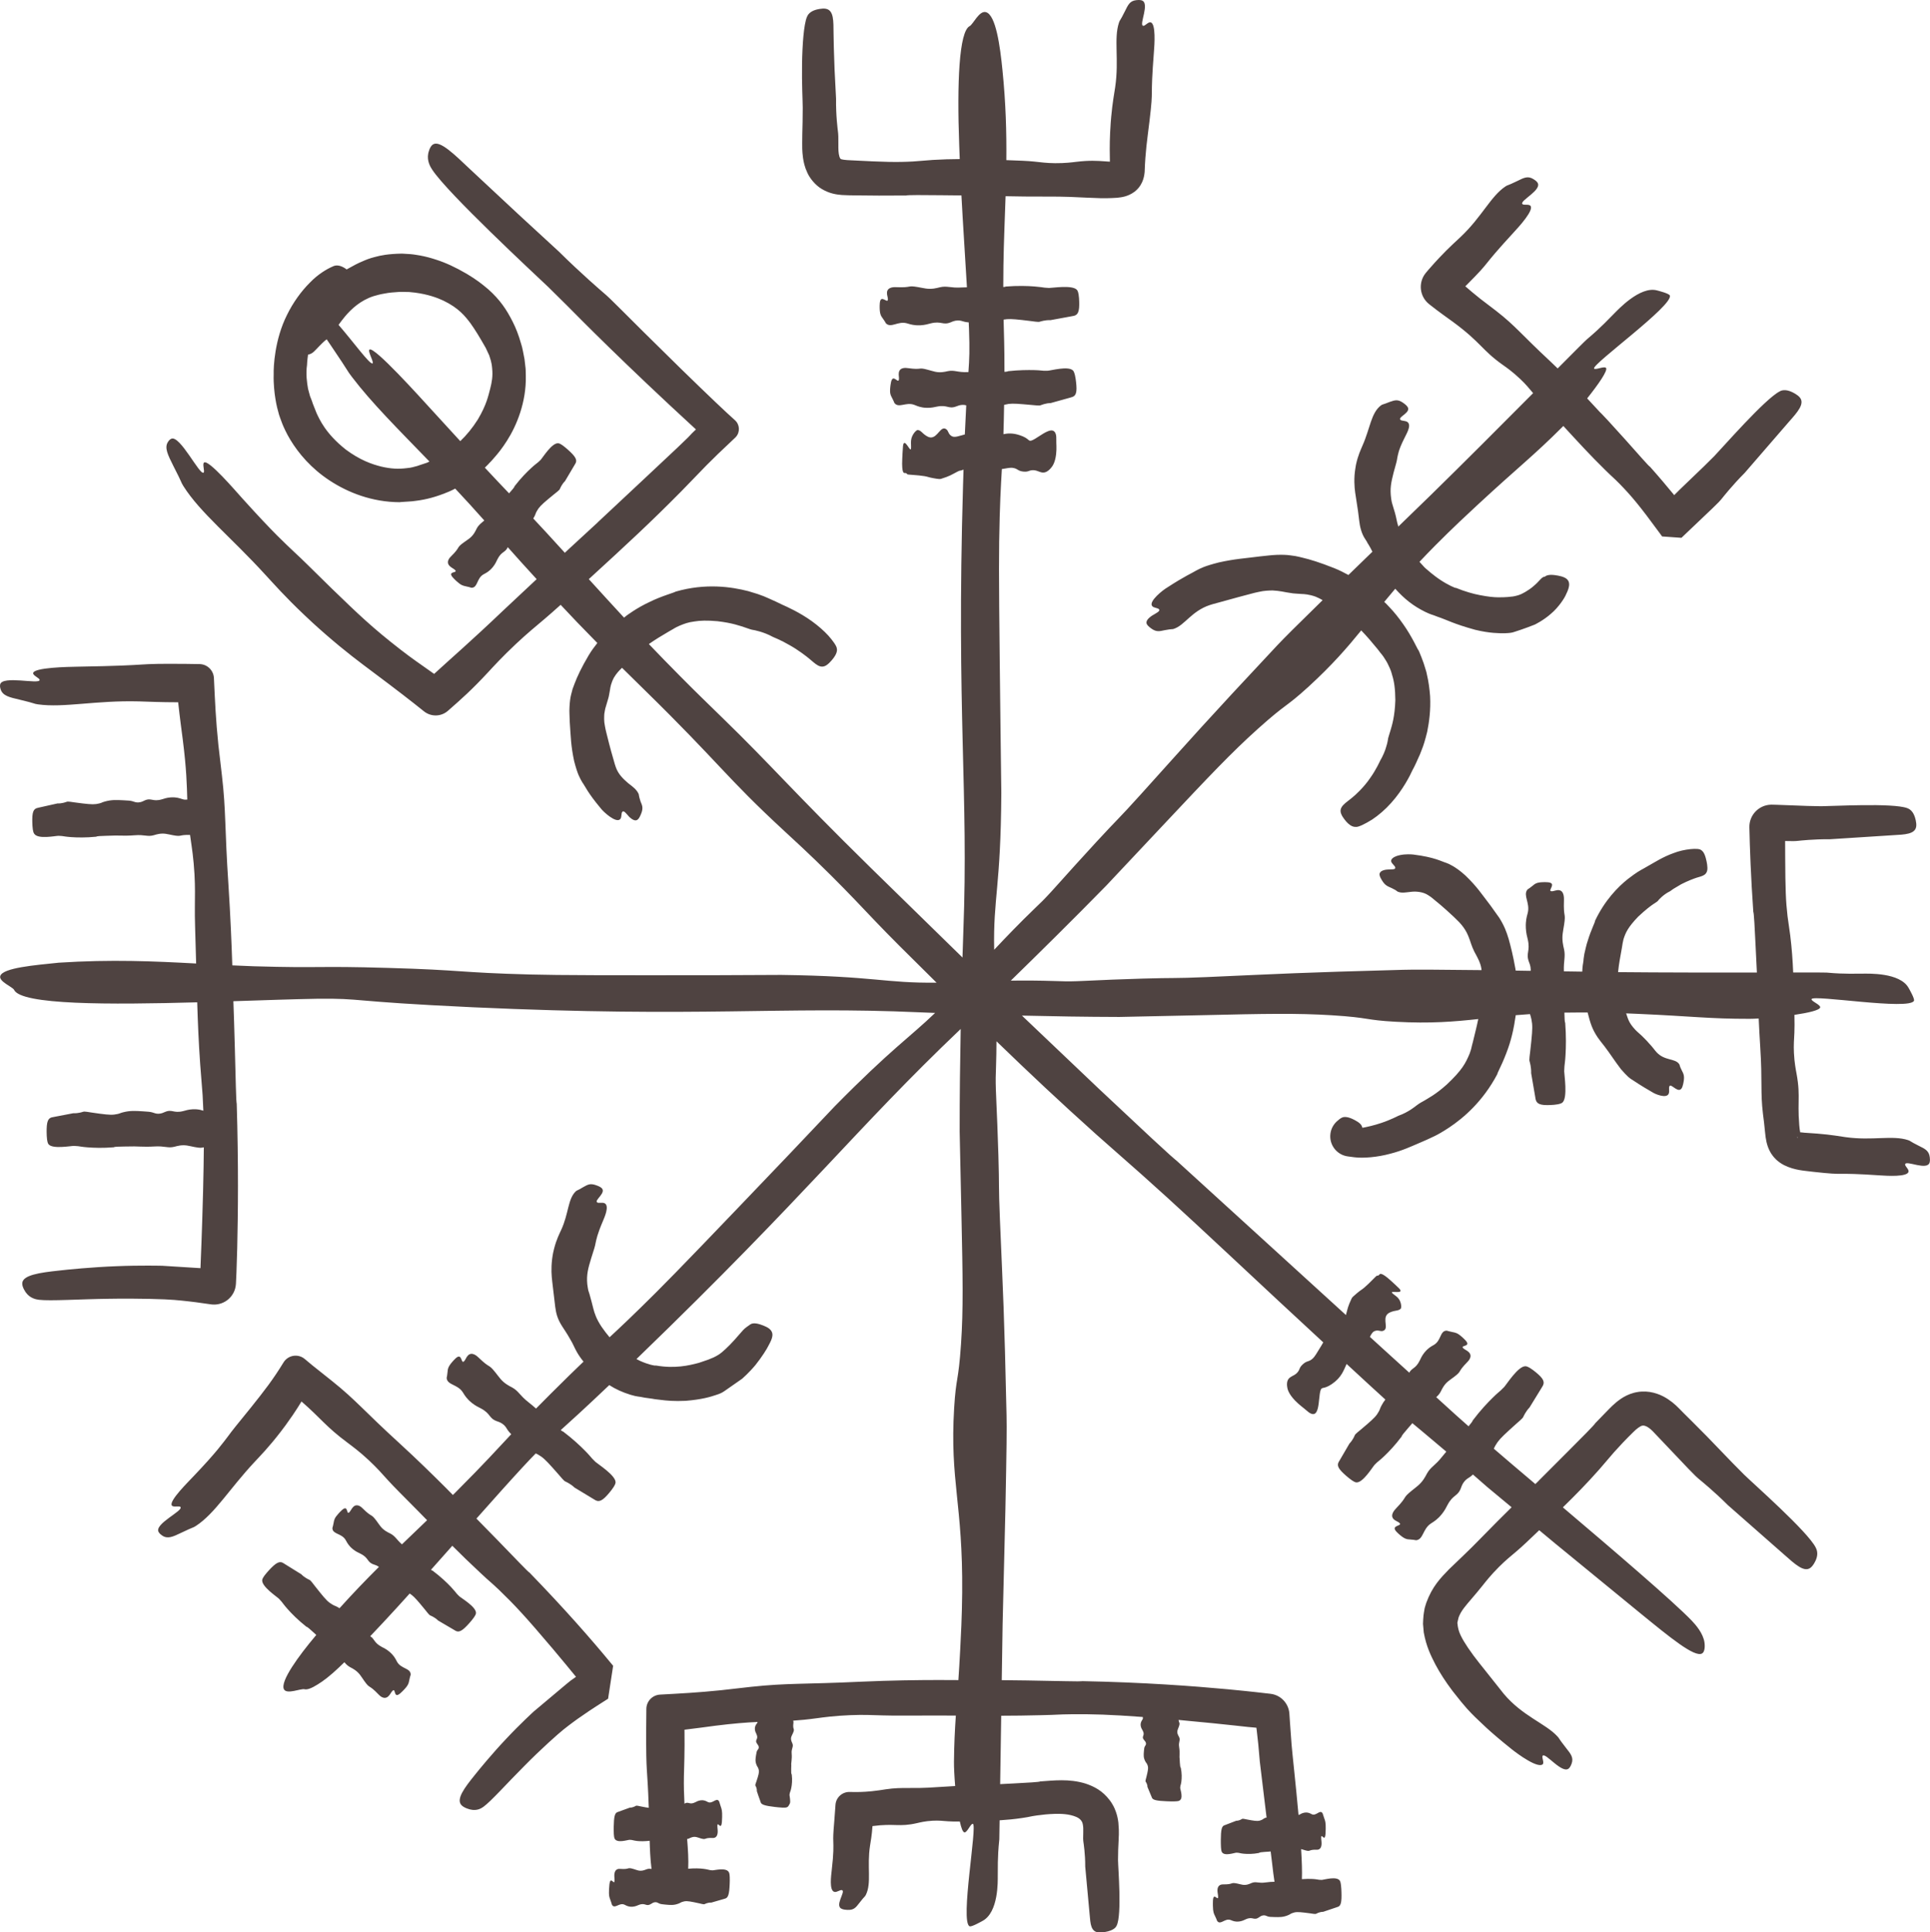 <?xml version="1.0" encoding="UTF-8" standalone="no"?><svg xmlns="http://www.w3.org/2000/svg" xmlns:xlink="http://www.w3.org/1999/xlink" fill="#000000" height="800.9" preserveAspectRatio="xMidYMid meet" version="1" viewBox="0.0 0.0 800.1 800.9" width="800.1" zoomAndPan="magnify"><defs><clipPath id="a"><path d="M 0 0 L 800.078 0 L 800.078 800.949 L 0 800.949 Z M 0 0"/></clipPath></defs><g><g clip-path="url(#a)" id="change1_1"><path d="M 744.953 471.367 L 745.094 471.285 L 745.215 471.223 C 745.184 471.309 745.129 471.387 745.172 471.52 C 745.207 471.727 745.078 471.539 744.953 471.367 Z M 423.848 421.133 C 423.848 421.133 423.734 421.004 423.652 420.926 Z M 526.77 767.352 Z M 177.012 191.781 C 175.621 192.242 174.645 192.566 173.891 192.816 C 173.699 192.883 173.523 192.941 173.359 192.996 C 173.359 192.996 172.895 193.117 173.422 193.02 L 173.227 193.066 C 172.973 193.133 172.742 193.191 172.523 193.25 C 171.621 193.426 170.836 193.848 168.609 194.027 C 165.164 194.469 162.023 194.305 158.074 193.387 C 154.172 192.418 149.254 190.719 143.316 186.297 C 134.887 179.613 132.445 173.75 131.242 171.242 C 130.535 169.461 130.059 168.258 129.672 167.277 C 129.578 166.906 129.211 165.863 128.922 165.195 C 128.922 165.195 128.773 164.809 128.508 164.125 C 128.312 163.41 128.039 162.387 127.703 161.145 C 127.262 158.605 126.734 155.027 127.277 151.27 C 127.277 151.27 127.32 149.52 127.707 146.98 C 129.746 146.629 130.605 145.195 132.453 143.359 C 134.34 141.43 135.043 140.906 135.441 140.637 C 136.082 141.59 136.758 142.582 137.488 143.66 C 145.41 155.352 143.445 152.988 145.844 156.156 C 154.035 166.953 165.023 177.84 178.035 191.293 C 177.691 191.453 177.363 191.625 177.012 191.781 Z M 154.812 122.762 C 156.035 122.422 157.496 121.961 159.387 121.668 C 161.227 121.27 163.711 121.105 165.863 120.965 C 166.258 120.918 167.441 121.004 168.66 121.016 C 168.98 121.02 169.316 121.027 169.672 121.031 L 170.113 121.082 C 170.691 121.141 171.312 121.203 171.973 121.27 C 177.383 121.98 181.125 123.348 183.746 124.566 C 190.246 127.676 192.91 131.18 195.031 133.965 C 197.121 136.895 198.688 139.504 201.379 144.211 C 201.715 144.93 202.199 145.98 202.82 147.312 C 203.188 148.602 203.797 149.852 204.02 152.609 C 204.367 155.957 203.914 158.336 203.199 161.164 C 202.414 164.027 201.777 167.656 198.078 173.883 C 195.801 177.469 193.391 180.379 190.812 182.832 C 187.375 179.094 183.441 174.801 178.828 169.746 C 174.152 164.645 155.16 143.504 153.176 144.879 C 152.289 145.492 155.199 150.266 154.426 150.617 C 153.289 151.145 146.352 141.535 140.348 134.648 C 141.145 133.551 141.98 132.418 142.965 131.234 C 145.652 128.035 149.438 124.52 154.812 122.762 Z M 463.137 67.113 C 463.137 67.113 463.125 67.051 463.137 67.113 Z M 464.449 71.184 L 464.375 71.086 C 464.469 71.16 464.449 71.184 464.449 71.184 Z M 800.004 479.633 C 799.688 476.992 798.094 476.164 795.566 474.945 C 791.266 472.801 792.234 472.938 791.004 472.531 C 784.52 470.395 776.281 472.844 765.211 471.316 C 762.711 470.969 759.156 470.297 753.328 469.832 C 752.422 469.77 750.492 469.637 748.02 469.465 C 747.105 469.387 746.578 469.281 746.414 469.289 C 746.344 469.363 746.367 469.305 746.309 469.41 C 746.121 468.574 745.992 467.453 745.898 466.316 C 745.812 464.902 745.734 463.648 745.664 462.508 C 745.578 460.219 745.609 458.367 745.637 456.633 C 745.691 453.156 745.727 450.129 744.762 444.914 C 744.484 443.402 743.898 440.504 743.699 436.461 C 743.535 433.031 743.742 430.867 743.879 428 C 743.969 426.078 743.957 423.828 743.895 420.621 C 749.668 419.773 754.449 418.676 754.578 417.504 C 754.703 416.379 750.746 414.949 750.992 414.094 C 751.555 412.141 791.621 418.836 793.453 414.781 C 793.828 413.953 791.5 409.934 791.203 409.41 C 787.578 402.992 774.352 403.559 772.5 403.539 C 769.621 403.496 764.969 403.805 757.512 403.125 C 757.387 403.113 757.27 403.102 757.27 403.102 C 756.574 403.047 751.305 403.043 743.383 403.055 C 743.164 397.996 742.836 393.25 742.164 387.734 C 741.496 383.016 741.629 383.934 741.051 379.828 C 740.301 373.402 740.141 368.586 740.066 355.258 C 740.051 352.637 740.047 350.469 740.043 348.566 C 743.188 348.656 744.281 348.633 745.695 348.469 C 745.695 348.469 751.812 347.762 758.574 347.84 C 758.641 347.836 780.652 346.426 784.762 346.16 C 789.672 345.879 793.953 345.773 794.387 342.523 C 794.609 340.891 793.832 338.648 793.75 338.418 C 792.867 335.918 791.418 335.219 790.664 334.941 C 784.691 332.703 759.32 334.152 755.02 334.152 C 752.375 334.098 749.391 334.035 749.391 334.035 C 746.008 333.906 744.215 333.844 736.336 333.551 C 735.922 333.539 735.496 333.531 734.605 333.512 C 734.484 333.508 734.328 333.508 734.211 333.512 C 729.141 333.617 725.117 337.812 725.223 342.883 L 725.227 343.012 C 725.398 351.254 725.828 363.293 726.852 377.969 C 726.969 377.965 727.129 379.719 727.293 382.355 C 727.43 384.992 727.613 388.504 727.797 392.02 C 727.992 396.211 728.199 400.371 728.336 403.074 C 710.992 403.094 688.961 403.094 670.789 402.914 C 671.16 399.199 671.723 396.57 672.367 392.871 C 672.738 390.75 672.586 391.148 673.031 389.289 C 673.926 386.492 674.883 384.344 679.129 379.91 C 685.695 373.793 686.777 374.301 687.609 372.996 C 687.609 372.996 689.504 370.754 692.34 369.387 C 692.34 369.387 692.891 368.996 693.711 368.414 C 694.578 367.898 695.75 367.203 696.973 366.477 C 699.543 365.141 702.41 364.07 703.328 363.785 C 705.625 363.066 707.934 362.844 707.824 359.59 C 707.793 357.973 707.199 355.812 707.137 355.59 C 706.465 353.18 705.66 352.578 705.254 352.352 C 704.273 351.289 698.035 351.891 693.855 353.559 C 689.355 355.137 685.543 357.652 684.391 358.246 C 683 359.043 681.43 359.941 681.43 359.941 C 679.637 360.938 678.641 361.414 674.844 364.324 C 670.699 367.613 665.227 373.191 661.215 381.699 C 661.453 381.828 659.496 385.617 658.281 389.715 C 657.559 391.711 657.203 393.848 656.801 395.387 C 656.516 396.965 656.438 398.039 656.438 398.039 L 656.48 397.918 C 656.48 397.918 656.414 398.422 656.273 399.305 C 656.203 399.891 656.113 399.969 656.023 401.227 C 655.996 401.66 655.969 402.176 655.938 402.699 C 653.238 402.66 650.855 402.621 648.32 402.586 C 648.172 398.047 649.055 396.594 648.387 393.422 C 648.18 392.438 647.98 391.816 647.832 390.582 C 647.492 387.727 647.965 386.191 648.41 383.277 C 649.223 377.953 648.094 380.77 648.352 373.133 C 648.367 372.336 648.52 369.059 646.113 368.926 C 645.047 368.867 644 369.461 643.191 369.398 C 641.336 369.254 645.609 366.043 641.766 365.672 C 640.973 365.594 640.164 365.613 639.66 365.629 C 636.996 365.699 636.383 366.273 635.277 367.176 C 633.383 368.711 633.465 368.359 633.133 368.805 C 631.414 371.137 634.277 374.176 633.383 378.188 C 633.18 379.094 632.707 380.383 632.566 382.496 C 632.539 382.871 632.5 383.668 632.555 384.688 C 632.66 386.785 633.086 388.215 633.328 389.262 C 634.516 394.41 632.395 394.914 633.875 398.781 C 634.09 399.344 634.551 400.418 634.582 401.891 C 634.586 402.078 634.543 402.203 634.535 402.371 C 632.68 402.344 630.605 402.309 628.336 402.273 C 628.301 402.059 628.285 401.848 628.25 401.633 C 627.223 395.852 626.289 392.266 625.441 389.195 C 624.516 386.125 623.605 383.699 621.562 380.426 C 620.324 378.691 619.527 377.574 617.984 375.414 C 614.184 370.477 612.367 367.551 607.539 362.898 C 605.277 360.824 603.641 359.773 602.449 359.035 C 601.777 358.672 601.223 358.375 600.711 358.098 C 600.293 357.93 599.91 357.773 599.492 357.605 C 597.367 356.973 594.855 355.316 586 354.188 C 585.074 354.066 582.652 353.949 580.488 354.391 C 578.32 354.809 576.516 355.797 576.723 356.98 C 576.906 358.02 578.387 358.801 578.43 359.633 C 578.492 360.562 576.746 360.219 574.949 360.414 C 573.152 360.582 571.414 361.344 572.012 363.078 C 572.25 363.801 572.66 364.465 572.914 364.883 C 574.266 367.109 575.359 367.352 576.961 368.094 C 579.562 369.332 578.984 369.465 579.637 369.637 C 581.254 370.242 582.828 369.844 584.969 369.629 C 586.977 369.383 589.949 369.605 592.043 371.004 C 592.398 371.238 592.797 371.504 593.242 371.801 C 593.328 371.902 593.859 372.32 594.211 372.594 C 595.02 373.262 595.984 374.062 597.18 375.051 C 597.605 375.422 598.504 376.211 599.66 377.223 C 602.035 379.363 603.734 380.965 604.926 382.207 C 607.816 385.301 608.629 387.703 609.359 389.703 C 610.047 391.727 610.551 393.453 612.238 396.359 C 612.637 397.227 613.684 398.863 614.121 401.406 C 614.18 401.664 614.156 401.844 614.191 402.078 C 593.66 401.844 586.555 401.816 581.535 401.949 C 537.762 403.148 532.84 403.523 500.18 404.965 C 486.18 405.566 487.215 405.184 473.773 405.59 C 453.5 406.172 447.984 406.805 441.762 406.73 C 439.793 406.672 438.695 406.641 437.191 406.598 C 430.941 406.391 424.777 406.363 419.047 406.422 C 430.34 395.422 444.738 381.227 458.613 367.059 C 459.078 366.562 458.418 367.266 482.816 341.32 C 501.082 321.895 510.438 311.977 521.441 302.098 C 533.801 291.008 532.512 293.676 542.523 284.559 C 552.324 275.559 558.441 268.5 564.305 261.285 C 566.637 263.695 568.715 266.121 571.074 269.008 C 573.062 271.699 572.871 271.027 574.398 273.539 C 575.047 274.527 575.473 275.43 575.895 276.383 C 576.34 277.277 576.762 278.352 577.137 279.828 C 577.945 282.344 578.422 285.496 578.453 290.199 C 578.227 297.086 577.047 300.652 576.43 302.77 C 575.832 304.914 575.461 305.613 575.344 306.75 C 575.344 306.75 575.199 307.844 574.68 309.461 C 574.242 311.113 573.344 313.258 572.121 315.352 C 572.121 315.352 570.492 319.047 567.906 322.617 C 565.441 326.266 561.828 329.586 560.668 330.496 C 558.066 332.727 554.766 334.332 556.012 337.355 C 556.59 338.863 558.145 340.559 558.309 340.734 C 560.062 342.633 561.41 342.75 562.059 342.715 C 563.102 342.906 566.129 341.367 568.836 339.672 C 571.473 337.926 574.305 335.496 576.707 332.793 C 581.586 327.402 584.688 321.168 585.477 319.367 C 586.672 317.23 587.738 314.691 587.738 314.691 C 588.414 313.281 588.891 312.188 589.469 310.57 C 590.121 308.977 590.789 306.84 591.664 303.281 C 592.469 299.281 593.16 294.336 592.867 288.551 C 592.645 285.664 592.27 282.594 591.504 279.387 L 591.379 278.781 L 591.215 278.152 L 591.137 277.906 L 590.824 276.898 L 590.184 274.848 C 589.691 273.371 588.895 271.449 588.191 269.734 C 588.102 269.727 587.328 268.332 586.25 266.164 C 585.117 264.039 583.535 261.246 581.684 258.664 C 579.871 256.055 577.867 253.598 576.238 251.891 C 575.172 250.703 574.32 249.887 573.855 249.457 C 575.293 247.707 576.797 245.902 578.414 244.008 C 582.262 248.277 585.812 251.109 590.816 253.59 C 593.762 254.992 593.266 254.512 595.867 255.578 C 600.078 256.996 602.59 258.574 611.59 261.035 C 617.578 262.5 621.742 262.477 623.781 262.457 C 625.98 262.367 626.758 262.258 627.809 261.891 C 627.809 261.891 631.891 260.621 636.242 258.875 C 636.242 258.875 639.793 257.188 642.977 254.367 C 646.242 251.617 648.723 247.68 649.227 246.336 C 650.898 243.02 651.258 240.465 648.289 239.242 C 646.781 238.602 644.508 238.352 644.27 238.324 C 641.727 238.055 640.793 238.676 640.391 239.023 C 639.156 238.984 638.156 240.953 635.867 242.816 C 633.77 244.715 630.691 246.332 629.754 246.586 C 628.617 246.973 627.246 247.211 627.246 247.211 C 625.684 247.371 624.848 247.559 621.172 247.57 C 619.078 247.543 616.945 247.324 613.449 246.645 C 610.906 246.18 607.176 245.141 603.613 243.66 C 603.504 243.898 600.188 242.391 597.125 240.359 C 595.59 239.355 594.156 238.211 593.078 237.344 C 592.027 236.449 591.332 235.844 591.332 235.844 L 591.395 235.934 C 591.395 235.934 591.066 235.648 590.508 235.109 C 590.012 234.566 589.305 233.789 588.457 232.855 C 590.516 230.676 592.676 228.418 595.094 225.988 C 602.152 218.879 608.695 212.812 612.48 209.305 C 629.648 193.398 635.633 189.02 647.715 176.941 C 647.828 176.828 647.973 176.68 648.094 176.551 C 654.359 183.344 659.062 188.52 665.434 194.777 C 669.055 198.324 668.414 197.496 671.527 200.633 C 676.305 205.551 679.629 209.461 687.977 220.871 C 688.551 221.652 689.098 222.398 689.023 222.336 L 697.062 222.902 C 710.914 209.637 712.109 208.816 714.105 206.281 C 714.105 206.281 718.172 201.105 723.289 195.992 C 723.336 195.941 738.777 178.105 741.66 174.773 C 745.152 170.844 748.199 167.414 746.207 164.824 C 745.219 163.539 743.008 162.543 742.77 162.434 C 740.223 161.27 738.508 161.762 737.812 162.211 C 731.754 165.234 713.891 185.734 710.684 189.031 C 708.672 191.023 706.402 193.27 706.402 193.27 C 703.793 195.777 702.406 197.105 696.324 202.949 C 695.625 203.648 694.867 204.402 694.062 205.207 C 691.176 201.684 687.785 197.664 684.023 193.445 C 683.934 193.52 682.625 192.129 680.723 189.992 C 678.816 187.855 676.281 185.004 673.746 182.156 C 671.184 179.332 668.621 176.512 666.699 174.395 C 664.758 172.297 663.414 170.941 663.414 170.941 L 663.547 171.121 C 663.496 171.07 661.348 168.754 657.977 165.121 C 662.602 159.316 666.629 153.559 665.789 152.488 C 665.113 151.621 661.246 153.5 660.844 152.734 C 659.906 150.965 693.707 126.621 692.25 122.48 C 691.949 121.625 687.473 120.504 686.891 120.352 C 679.816 118.492 670.621 128.523 669.262 129.855 C 667.148 131.926 663.969 135.508 658.082 140.453 C 657.984 140.535 657.891 140.617 657.891 140.617 C 657.277 141.121 652.594 145.812 645.746 152.703 C 644.648 151.641 643.547 150.578 642.406 149.504 C 630.719 138.648 628.266 135.082 620.301 128.898 C 617.992 127.137 616.52 126.012 613.617 123.793 C 611.25 121.902 609.309 120.277 607.461 118.66 C 607.664 118.457 607.836 118.289 608.047 118.082 C 619.199 106.895 612.727 112.395 627.98 95.816 C 629.574 94.086 636.129 86.969 634.43 85.258 C 633.672 84.496 631.652 85.176 631.113 84.562 C 629.879 83.148 639.695 78.645 637.289 75.555 C 636.797 74.918 636.102 74.48 635.66 74.215 C 633.344 72.797 631.707 73.691 629.027 75.008 C 624.445 77.242 625.207 76.527 624.059 77.297 C 618.016 81.352 614.395 89.73 605.742 97.977 C 603.789 99.844 600.867 102.379 596.582 106.926 C 595.824 107.73 594.223 109.449 592.258 111.715 C 591.965 112.059 591.684 112.398 591.621 112.469 L 591.109 113.078 L 590.98 113.238 C 587.848 117.184 588.504 122.922 592.449 126.055 C 596.914 129.598 600.027 131.695 602.285 133.363 C 614.293 142.203 614.09 144.953 623.223 151.398 C 624.555 152.328 627.109 154.121 630.215 157.074 C 632.555 159.27 633.922 160.984 635.574 162.934 C 622.641 175.938 606.391 192.23 593.176 205.152 C 586.852 211.289 583.355 214.684 579.688 218.238 C 579.527 217.676 579.379 217.117 579.223 216.551 C 578.844 214.73 578.516 213.121 577.738 210.711 C 577.375 209.328 576.945 208.465 576.723 206.645 C 576.152 202.441 576.676 200.055 577.738 195.848 C 578.809 192.02 579.07 191.16 579.258 189.805 C 579.547 188.496 579.668 186.613 582.246 181.535 C 582.695 180.414 585.363 176.402 583.523 174.949 C 582.676 174.293 581.246 174.535 580.605 174.039 C 579.148 172.75 585.766 170.934 583.195 168.23 C 582.668 167.656 582.027 167.195 581.621 166.914 C 579.477 165.426 578.266 165.852 576.223 166.543 C 572.859 167.887 573.344 167.461 572.547 167.984 C 568.371 171.062 568.004 177.594 564.844 184.66 C 564.172 186.305 562.977 188.629 562.113 192.711 C 561.996 193.438 561.703 194.98 561.539 196.969 C 561.285 201.078 561.742 203.855 562.066 205.855 C 562.867 210.773 563.219 213.457 563.488 215.902 C 563.742 218.145 564.367 221.184 566.094 223.641 C 566.223 223.844 566.379 224.094 566.566 224.383 L 566.703 224.609 C 566.93 225.188 566.867 224.926 566.969 225.129 C 567.09 225.32 567.219 225.523 567.352 225.734 C 567.852 226.52 568.375 227.535 568.949 228.66 C 566.27 231.262 563.043 234.391 559.004 238.309 C 557.156 237.301 555.227 236.324 553.156 235.488 C 547.098 233.09 543.145 231.867 539.691 231.066 C 538.727 230.848 538.23 230.688 536.953 230.457 L 534.746 230.152 C 533.371 229.949 531.465 229.898 529.301 229.969 C 526.824 230.07 525.43 230.312 522.477 230.594 C 515.773 231.465 512.094 231.598 505.273 233.109 C 499.102 234.688 497.797 235.504 495.879 236.477 C 494.043 237.621 491.359 238.637 483.82 243.539 C 482.188 244.48 476.043 249.246 477.656 251.203 C 478.332 252.035 480.059 251.898 480.52 252.574 C 481.059 253.344 479.277 254.117 477.594 255.152 C 475.992 256.262 474.52 257.629 475.707 259.094 C 476.195 259.703 476.844 260.18 477.246 260.473 C 479.391 262.035 480.703 261.645 482.801 261.195 C 486.395 260.512 485.801 260.949 486.668 260.613 C 491.129 259.137 493.941 253.324 501.488 250.785 C 503.148 250.219 505.605 249.68 509.43 248.566 C 510.109 248.379 511.547 247.98 513.395 247.473 C 517.195 246.523 519.777 245.707 521.723 245.34 C 524.105 244.777 526.008 244.758 527.574 244.719 C 529.074 244.832 530.082 244.906 531.383 245.145 C 532.57 245.398 534.352 245.68 535.082 245.781 C 536.301 246.043 537.723 246.012 539.547 246.184 C 540.613 246.211 542.699 246.328 545.379 247.289 C 546.555 247.777 547.465 248.238 548.305 248.742 C 537.027 259.766 532.555 264.238 529.438 267.531 C 498.672 300.367 495.445 304.285 472.945 329.219 C 463.305 339.906 463.785 338.895 454.422 349.047 C 440.305 364.371 436.734 368.805 432.234 373.344 C 430.785 374.754 429.973 375.539 428.863 376.613 C 422.82 382.43 417.102 388.355 412.141 393.641 C 411.711 371.82 414.883 367.977 415.105 328.715 C 415.047 324.047 415.07 325.918 414.77 302.039 C 414.266 258.645 414.016 236.945 414.215 224.496 C 414.461 208.707 414.902 201.965 415.328 194.406 C 417.57 194.004 418.879 193.801 419.66 193.891 C 422.023 194.164 421.738 195.199 424.246 195.453 C 426.652 195.695 426.496 194.719 428.773 194.898 C 430.902 195.086 432.512 197.262 435.328 194.363 C 436.203 193.453 437.395 191.953 437.824 188.23 C 438.113 185.738 437.844 183.547 437.902 182.301 C 438.074 178.477 436.422 177.824 434.258 178.805 C 432.105 179.68 429.469 181.887 427.781 182.527 C 426.145 183.156 426.902 181.742 422.789 180.395 C 420 179.449 417.836 179.555 415.98 179.945 C 416.09 176.566 416.184 172.562 416.262 167.82 C 416.398 167.781 416.508 167.742 416.703 167.695 C 418.703 167.184 420.18 167.219 424.27 167.547 C 430.254 168.02 430.664 168.273 431.629 167.887 C 431.629 167.887 433.5 167.09 435.57 167.055 C 435.57 167.055 442.289 165.184 443.523 164.84 C 444.992 164.426 446.285 164.242 446.273 160.977 C 446.266 159.336 445.934 157.121 445.898 156.891 C 445.52 154.426 445.051 153.793 444.812 153.547 C 442.812 151.562 435.551 153.637 434.238 153.664 C 433.461 153.695 432.574 153.652 432.574 153.652 C 431.574 153.605 431.047 153.445 428.715 153.395 C 426.117 153.336 422.43 153.348 417.848 153.848 C 417.844 153.973 417.254 154.062 416.406 154.121 C 416.426 144.004 416.203 138.945 416.051 132.469 C 417.922 132.121 419.574 132.18 423.508 132.613 C 429.812 133.301 430.227 133.617 431.262 133.273 C 431.262 133.273 433.281 132.598 435.477 132.691 C 435.477 132.691 442.727 131.363 444.059 131.117 C 445.668 130.848 447.062 130.777 447.348 127.578 C 447.488 125.977 447.332 123.773 447.316 123.543 C 447.137 121.086 446.695 120.406 446.461 120.152 C 444.613 118 436.305 119.348 434.906 119.348 C 434.051 119.289 433.086 119.223 433.086 119.223 C 431.988 119.102 431.414 118.93 428.859 118.73 C 426.012 118.508 421.953 118.363 416.918 118.758 C 416.914 118.848 416.488 118.914 415.914 118.961 C 415.922 116.344 415.941 113.406 415.984 109.996 C 416.133 100.086 416.559 90.762 416.871 81.324 C 421.742 81.426 427.605 81.508 433.754 81.477 C 441.41 81.438 446.242 81.707 450.371 81.914 C 452.438 81.992 454.324 82.066 456.297 82.141 C 457.285 82.137 458.293 82.133 459.359 82.133 C 460.508 82.098 461.301 82.094 463.133 81.965 C 465.082 81.754 467.496 81.488 470.242 79.539 C 470.863 79.082 471.645 78.336 472.008 77.855 C 472.617 77.129 473.16 76.23 473.465 75.531 C 474.156 73.996 474.402 72.551 474.523 71.293 C 474.836 62.531 475.516 58.598 476.539 50.121 C 478.363 34.898 476.691 42.977 478.391 21.18 C 478.566 18.902 479.301 9.539 476.914 9.25 C 475.855 9.121 474.691 10.848 473.891 10.699 C 472.051 10.359 476.957 1.043 473.16 0.117 C 472.379 -0.07 471.559 0.008 471.051 0.066 C 468.352 0.367 467.652 2.031 466.359 4.641 C 464.152 9.09 464.309 8.086 463.883 9.359 C 461.652 16.074 463.988 24.645 462.309 36.125 C 461.93 38.719 461.203 42.402 460.656 48.445 C 460.559 49.516 460.367 51.781 460.223 54.691 C 459.953 60.238 460.066 64.094 460.117 67.008 C 459.484 66.965 458.867 66.922 458.391 66.891 C 454.789 66.629 451.652 66.414 446.191 67.07 C 444.609 67.258 441.566 67.672 437.363 67.633 C 433.801 67.598 431.57 67.258 428.602 66.953 C 425.957 66.68 422.734 66.555 417.188 66.367 C 417.293 54.941 416.988 42.91 415.582 29.078 C 414.602 19.254 412.852 6.141 408.715 5.031 C 405.93 4.285 403.41 10.109 401.988 10.824 C 397.582 13.059 396.699 34.336 397.652 60.121 C 397.711 62.02 397.793 63.988 397.871 65.93 C 394.309 65.945 390.742 66.043 386.762 66.281 C 381.828 66.668 382.793 66.59 378.5 66.926 C 371.797 67.293 366.789 67.168 352.969 66.445 C 350.289 66.363 348.75 66.102 348.492 65.848 C 348.297 65.676 348.234 65.594 347.988 64.918 C 347.555 63.551 347.539 61.582 347.555 60.086 C 347.582 56.914 347.551 55.715 347.336 54.121 C 347.336 54.121 346.484 47.84 346.594 40.867 C 346.594 40.867 346.301 35.117 345.984 28.91 C 345.711 22.695 345.578 15.945 345.559 13.816 C 345.5 8.742 345.711 4.309 342.414 3.648 C 340.762 3.324 338.434 3.992 338.191 4.062 C 335.598 4.828 334.816 6.277 334.504 7.062 C 333.23 10.188 332.621 18.414 332.496 26.469 C 332.363 34.516 332.781 42.336 332.777 44.602 C 332.746 47.387 332.719 50.531 332.719 50.531 C 332.676 52.312 332.645 53.68 332.598 55.637 C 332.59 56.613 332.574 57.742 332.562 59.145 C 332.57 60.414 332.484 62.453 332.898 65.449 C 333.152 67.137 333.543 69.129 334.656 71.512 C 335.641 73.797 337.984 76.77 340.727 78.359 C 344.043 80.32 346.816 80.617 348.973 80.82 C 351.176 80.965 352.402 80.926 354.074 80.973 C 360.461 81.074 367.715 81.109 375.73 81.027 C 375.734 80.91 377.562 80.855 380.305 80.844 C 383.047 80.863 386.699 80.887 390.352 80.91 C 393.25 80.945 396.125 80.973 398.57 80.996 C 399.273 94.074 400.168 107.301 400.852 119.074 C 400.152 119.09 399.473 119.094 398.734 119.141 C 393.93 119.438 392.711 118.352 389.656 119.059 C 388.777 119.258 388.219 119.453 387.109 119.598 C 384.551 119.926 383.184 119.449 380.578 118.996 C 375.824 118.168 378.328 119.305 371.496 119.02 C 370.785 118.988 367.848 118.863 367.703 121.25 C 367.637 122.312 368.156 123.352 368.09 124.156 C 367.941 125.984 365.113 121.781 364.738 125.539 C 364.66 126.305 364.668 127.086 364.676 127.57 C 364.711 130.156 365.211 130.969 366.004 132.023 C 367.355 133.918 367.043 133.832 367.438 134.168 C 369.5 135.938 372.258 133.059 375.84 133.969 C 376.648 134.176 377.793 134.648 379.688 134.793 C 380.02 134.82 380.734 134.863 381.645 134.812 C 383.523 134.707 384.809 134.289 385.75 134.051 C 390.379 132.879 390.801 134.996 394.281 133.523 C 394.785 133.309 395.754 132.852 397.07 132.82 C 398.188 132.797 398.875 133.094 399.797 133.344 C 400.289 133.48 400.852 133.559 401.59 133.617 C 401.629 134.539 401.68 135.539 401.711 136.422 C 402.023 145.227 401.871 148.527 401.469 154.215 C 401.391 154.215 401.32 154.215 401.242 154.219 C 396.828 154.406 395.77 153.262 392.941 153.828 C 392.125 153.988 391.602 154.152 390.578 154.242 C 388.211 154.445 386.988 153.863 384.645 153.262 C 380.371 152.07 382.559 153.438 376.344 152.57 C 375.691 152.492 373.031 152.074 372.625 154.426 C 372.445 155.469 372.805 156.551 372.656 157.344 C 372.305 159.152 370.184 154.672 369.383 158.398 C 369.219 159.164 369.129 159.953 369.074 160.445 C 368.793 163.059 369.195 163.723 369.816 164.926 C 370.879 166.945 370.598 166.828 370.934 167.199 C 372.711 169.176 375.637 166.566 378.949 167.77 C 379.703 168.035 380.754 168.598 382.547 168.887 C 382.863 168.938 383.539 169.023 384.418 169.031 C 386.219 169.047 387.469 168.727 388.383 168.535 C 392.852 167.617 393.148 169.73 396.531 168.406 C 397.02 168.219 397.961 167.801 399.211 167.805 C 399.738 167.809 400.164 167.891 400.566 168.004 C 400.379 171.328 400.184 175.27 399.98 180.062 C 399.594 180.168 399.121 180.301 398.465 180.484 C 396.324 181.09 395.23 181.375 394.152 180.504 C 392.945 179.52 393.25 178.598 392.258 177.891 C 389.965 176.25 388.754 181.473 385.789 181.309 C 385.008 181.262 384.348 180.855 383.969 180.613 C 382.238 179.52 381.773 178.336 380.445 178.223 C 379.898 178.172 377.941 180.098 377.688 182.566 C 377.578 183.66 377.762 185.102 377.664 185.934 C 377.441 187.852 374.871 180.848 374.355 184.809 C 374.25 185.625 374.066 189.613 374.039 190.133 C 373.738 196.492 374.848 196.012 374.996 196.047 C 375.223 196.102 375.617 195.852 376.152 196.578 C 376.316 196.781 380.488 196.871 383.254 197.344 C 384.816 197.609 384.754 197.801 387.012 198.203 C 389.039 198.566 389.676 198.598 390.133 198.453 C 393.762 197.316 394.195 196.902 396.953 195.461 C 398.137 194.848 398.02 195.199 399.141 194.758 C 399.262 194.711 399.336 194.672 399.441 194.625 C 399.375 196.652 399.312 198.742 399.242 200.98 C 396.438 296.449 401.598 328.227 399.355 386.301 C 399.355 386.301 399.211 390.258 399.008 396.852 C 388.234 386.32 374.949 373.336 361.086 359.781 C 328.031 327.328 320.285 317.723 299.359 297.387 C 293.355 291.492 289.473 287.852 281.98 280.273 C 277.098 275.352 272.91 271.043 268.988 266.938 C 271.664 265.066 274.277 263.48 277.406 261.656 C 280.07 260.199 279.453 260.316 281.895 259.25 C 283.91 258.453 285.109 257.945 287.895 257.574 C 290.191 257.188 293.172 257.078 297.441 257.469 C 303.707 258.199 306.895 259.434 308.824 260.055 C 310.758 260.707 311.414 261 312.453 261.129 C 312.453 261.129 316.48 261.801 320.406 263.977 C 320.406 263.977 323.855 265.344 327.352 267.402 C 330.895 269.367 334.453 272.121 335.496 273.016 C 338.004 275.039 340.07 277.523 342.781 275.59 C 344.141 274.648 345.512 272.777 345.652 272.582 C 347.18 270.477 347.043 269.238 346.898 268.66 C 346.781 267.641 345.191 265.453 343.371 263.406 C 341.539 261.41 339.129 259.316 336.594 257.484 C 331.512 253.801 325.941 251.348 324.352 250.648 C 322.438 249.668 320.207 248.699 320.207 248.699 C 317.68 247.609 316.426 246.777 310.184 245.004 C 303.289 243.227 292.512 241.598 280.066 245.211 C 280.051 245.305 278.664 245.793 276.613 246.488 C 274.562 247.203 271.848 248.215 269.277 249.496 C 266.668 250.699 264.184 252.152 262.391 253.324 C 260.582 254.488 259.453 255.367 259.453 255.367 L 259.602 255.285 C 259.602 255.285 259.227 255.57 258.688 255.973 C 254.129 251.043 249.48 245.949 244.094 240.031 C 244.34 239.805 244.555 239.609 244.809 239.375 C 259.703 225.738 269.602 216.617 282.344 203.727 C 288.684 197.184 287.391 198.516 292.914 192.82 C 295.922 189.801 298.695 187.078 304.613 181.551 L 304.766 181.41 L 305.09 181.074 C 306.887 179.035 306.691 175.93 304.652 174.129 C 301.367 171.23 294.32 164.574 282.395 152.949 C 255.809 126.918 254.34 124.836 249.75 120.961 C 249.75 120.961 240.867 113.367 231.699 104.277 C 231.656 104.234 223.867 97.066 215.414 89.293 C 207.012 81.457 197.906 72.961 195.035 70.285 C 188.227 63.844 182.391 58.094 179.535 59.84 C 178.105 60.711 177.578 63.383 177.523 63.66 C 176.945 66.676 178.383 69.168 179.219 70.379 C 185.66 80.188 221.305 113.273 227.277 118.941 C 230.883 122.504 234.953 126.523 234.953 126.523 C 239.543 131.098 241.883 133.609 252.707 144.164 C 261.488 152.715 273.066 163.801 288.512 177.984 C 287.918 178.559 287.324 179.129 286.715 179.719 C 286.715 179.719 286.18 180.367 285.133 181.402 C 284.07 182.426 282.555 183.883 280.738 185.629 C 277.059 189.082 272.156 193.684 267.25 198.285 C 257.426 207.473 247.691 216.578 247.602 216.66 L 247.902 216.414 C 247.848 216.465 243.227 220.723 235.98 227.398 C 235.418 227.926 234.75 228.551 234.16 229.105 C 228.031 222.355 224.094 218.098 221.066 214.891 C 221.215 214.641 221.367 214.418 221.508 214.145 C 222.152 212.895 221.902 213.031 222.48 211.957 C 223.379 210.289 224.324 209.328 227.184 206.918 C 231.367 203.395 231.844 203.355 232.195 202.461 C 232.195 202.461 232.887 200.715 234.238 199.391 C 234.238 199.391 237.508 193.875 238.105 192.863 C 238.852 191.656 239.613 190.723 237.43 188.316 C 236.332 187.109 234.621 185.676 234.445 185.527 C 232.535 183.93 231.785 183.746 231.465 183.719 C 228.824 183.414 225.004 189.664 224.184 190.547 C 223.668 191.078 223.031 191.621 223.031 191.621 C 222.309 192.238 221.848 192.484 220.223 193.98 C 218.406 195.645 215.938 198.125 213.273 201.582 C 213.426 201.738 212.285 203.086 211.047 204.469 C 208.555 201.879 205.473 198.637 201 193.836 C 202.156 192.727 202.84 191.961 202.84 191.961 L 202.613 192.152 C 202.613 192.152 203.516 191.355 204.875 189.715 C 206.297 188.137 208.227 185.762 210.203 182.617 C 214.168 176.418 218.207 166.691 217.984 155.84 C 217.969 155.164 217.953 154.504 217.938 153.855 C 217.914 153.387 217.965 153.547 217.875 152.57 L 217.781 151.781 C 217.66 150.742 217.543 149.754 217.434 148.805 C 216.957 146.508 216.613 144.156 216.023 142.461 C 215.004 138.855 213.852 135.938 212.562 133.391 C 210 128.301 207.309 124.266 202.375 119.863 C 199.457 117.422 197.562 115.941 193.469 113.477 C 188.711 110.715 184.828 108.914 180.688 107.59 C 178.629 106.914 176.496 106.328 174.156 105.898 C 172.859 105.715 172.031 105.496 170.188 105.328 C 169.062 105.258 167.887 105.188 166.633 105.113 C 160.879 105.215 157.793 105.859 155.48 106.492 C 153.164 107.074 151.77 107.648 150.145 108.371 C 148.5 109.039 146.676 109.992 143.688 111.672 C 143.43 111.465 143.227 111.312 143.172 111.273 C 140.867 109.777 139.207 109.785 137.914 110.457 C 135.531 111.473 131.824 113.641 128.43 117.18 C 124.91 120.672 121.469 125.41 118.984 130.512 C 113.836 140.754 113.363 152.043 113.453 155.191 C 113.305 159.125 113.926 163.602 113.926 163.602 C 114.285 166.133 114.605 168.062 115.383 170.793 C 115.473 171.137 115.566 171.492 115.668 171.863 C 115.82 172.309 115.984 172.777 116.152 173.266 C 116.387 173.906 116.648 174.605 116.934 175.379 C 117.453 176.773 118.852 179.812 120.336 182.238 C 123.758 187.906 129.02 194.156 136.645 199.148 C 144.199 204.105 154.152 208.109 165.766 208.148 C 165.77 208.082 166.418 208.098 167.57 207.988 C 168.723 207.863 170.367 207.891 172.324 207.582 C 176.477 207.082 180.875 205.98 186.188 203.723 C 187.059 203.355 187.883 202.934 188.711 202.512 C 192.605 206.672 196.598 211.004 200.766 215.719 C 199.445 216.891 198.453 217.484 197.598 219.109 C 197.23 219.809 197.047 220.297 196.504 221.098 C 195.246 222.945 194.102 223.488 192.254 224.828 C 188.875 227.277 191.164 226.469 186.969 230.609 C 186.527 231.039 184.719 232.809 186.367 234.543 C 187.102 235.316 188.156 235.703 188.703 236.297 C 189.945 237.648 185.242 236.555 187.758 239.379 C 188.27 239.957 188.844 240.492 189.203 240.824 C 191.113 242.59 191.906 242.742 193.203 243.027 C 195.371 243.477 195.121 243.613 195.598 243.594 C 198.078 243.492 197.594 239.758 200.344 238.109 C 200.965 237.734 201.977 237.336 203.184 236.23 C 203.398 236.035 203.844 235.613 204.34 234.996 C 205.359 233.734 205.809 232.629 206.184 231.867 C 207.875 228.449 209.496 229.102 210.504 226.785 C 213.809 230.516 217.742 234.887 222.477 240.043 C 218.156 244.086 213.566 248.387 208.844 252.809 C 194.801 266.184 187.488 272.395 179.973 279.309 C 179.309 278.84 178.688 278.398 177.98 277.898 C 173.863 274.961 171.172 273.207 166.102 269.281 C 154.402 260.219 148.551 254.582 137.578 243.969 C 127.625 234.195 125.348 231.891 121.859 228.68 C 118.438 225.402 113.727 221.281 100.387 206.484 C 97.594 203.395 86.48 190.402 84.609 191.691 C 83.746 192.301 85.07 195.523 84.363 195.914 C 82.656 196.836 74.684 180.43 71.062 181.828 C 70.305 182.117 69.852 182.812 69.578 183.254 C 68.121 185.602 69.562 188.52 71.875 193.125 C 75.898 200.938 74.77 199.438 76.066 201.527 C 83.02 212.516 95.531 222.367 110.094 238.316 C 113.426 241.898 118.016 247.18 126.262 254.984 C 127.715 256.371 130.816 259.293 134.93 262.863 C 143.375 270.215 149.473 274.699 153.91 278.031 C 164.648 286.051 170.613 290.688 175.762 294.824 C 178.629 297.133 182.824 297.121 185.688 294.609 L 186.012 294.324 C 191.145 289.82 195.523 285.996 202.469 278.496 C 204.445 276.359 208.211 272.223 213.852 266.926 C 218.633 262.438 221.852 259.844 226.031 256.297 C 227.91 254.699 229.938 252.91 232.422 250.672 C 234.418 252.781 236.66 255.156 239.211 257.855 C 242.234 260.992 245.027 263.855 247.633 266.504 C 246.371 268.09 245.133 269.773 244.02 271.637 C 240.961 276.82 239.352 280.309 238.184 283.379 C 237.895 284.152 237.621 284.891 237.352 285.617 L 236.766 287.887 C 236.449 289.07 236.211 290.789 236.102 292.906 C 235.949 295.305 236.16 296.57 236.203 299.355 C 236.648 305.645 236.656 309.066 238.02 315.465 C 239.52 321.242 240.406 322.438 241.371 324.203 C 242.598 325.844 243.512 328.426 249.004 334.973 C 250.047 336.43 255.543 341.477 257.168 339.438 C 257.836 338.609 257.441 337.027 258.016 336.445 C 258.664 335.773 259.633 337.234 260.855 338.566 C 262.16 339.758 263.699 340.793 264.801 339.211 C 265.254 338.562 265.566 337.805 265.762 337.336 C 266.781 334.84 266.219 333.812 265.531 332.137 C 264.559 329.121 265.035 329.547 264.66 328.879 C 263.805 327.098 262.219 326.012 260.312 324.52 C 258.551 322.953 256.336 321.031 255.273 317.918 C 254.754 316.543 254.301 314.48 253.328 311.285 C 253.203 310.707 252.875 309.492 252.441 307.945 C 251.66 304.738 251.016 302.516 250.766 300.852 C 250.328 298.812 250.461 297.156 250.52 295.875 C 250.75 294.625 250.793 293.961 251.199 292.73 C 251.508 291.691 251.793 290.734 252.117 289.637 C 252.465 288.617 252.574 287.387 252.898 285.82 C 253.004 284.887 253.328 283.086 254.492 280.875 C 255.59 279.066 256.516 278.086 257.797 276.855 L 257.867 276.777 C 261.371 280.254 264.414 283.23 267.043 285.805 C 298.691 316.797 300.77 321.918 325.066 344.348 C 328.574 347.605 335.395 353.77 344.434 362.762 C 352.09 370.395 356.738 375.359 362.965 381.906 C 368.684 387.895 375.594 394.793 388.254 407.273 C 366.855 407.535 362.777 404.566 323.824 404.066 C 319.152 404.086 321.027 404.078 297.152 404.184 C 253.77 404.234 232.07 404.23 219.629 403.887 C 189.922 403.102 192.305 402.051 160.875 401.16 C 130.66 400.27 133.719 401.312 105.188 400.48 C 102.172 400.379 99.227 400.246 96.301 400.109 C 96.023 391.59 95.531 379.445 94.699 366.66 C 93.098 342.734 93.742 336.332 91.992 321.309 C 91.488 316.98 91.168 314.23 90.531 308.762 C 89.434 298.012 89.176 291.375 88.68 281.008 C 88.523 277.844 85.93 275.285 82.719 275.238 L 82.344 275.234 C 81.176 275.215 79.344 275.188 77.375 275.16 C 53.441 274.93 66.238 275.746 32.094 276.32 C 28.523 276.383 13.859 276.621 13.742 279.02 C 13.691 280.086 16.539 281.059 16.422 281.871 C 16.152 283.723 0.973 279.852 0.066 283.676 C -0.117 284.461 0.121 285.25 0.281 285.742 C 1.133 288.348 3.82 288.988 8.059 289.969 C 15.289 291.691 13.707 291.645 15.75 291.934 C 26.508 293.441 39.512 290.234 57.605 290.703 C 61.219 290.797 66.207 291.066 73.859 291.07 C 74.586 297.773 75.281 302.727 75.762 306.48 C 77.34 318.906 77.449 325.324 77.645 331.391 C 77.055 331.461 76.445 331.461 75.797 331.277 C 75.09 331.082 74.094 330.621 72.445 330.492 C 72.152 330.473 71.531 330.438 70.734 330.492 C 69.098 330.613 67.977 331.039 67.156 331.281 C 63.117 332.48 62.754 330.391 59.715 331.875 C 59.277 332.09 58.43 332.547 57.281 332.586 C 56.309 332.617 55.711 332.328 54.91 332.086 C 54.094 331.836 53.121 331.785 51.18 331.688 C 48.191 331.539 46.203 331.441 43.484 332.203 C 42.113 332.586 42.391 332.676 41.199 332.984 C 39.352 333.469 37.988 333.438 34.23 332.992 C 28.738 332.348 28.379 332.023 27.473 332.379 C 27.473 332.379 25.711 333.078 23.797 333 C 23.797 333 17.469 334.414 16.309 334.676 C 14.902 335.004 13.688 335.082 13.434 338.238 C 13.305 339.828 13.438 342 13.453 342.223 C 13.602 344.648 13.984 345.309 14.188 345.566 C 15.781 347.984 23.035 346.395 24.254 346.418 C 25.004 346.434 25.844 346.527 25.844 346.527 C 26.797 346.641 27.297 346.801 29.527 346.957 C 32.008 347.129 35.547 347.219 39.941 346.781 C 39.953 346.555 41.949 346.461 43.945 346.414 C 45.941 346.371 47.938 346.297 47.938 346.297 C 47.938 346.297 48.824 346.301 50.281 346.336 C 51.738 346.367 53.719 346.367 55.797 346.191 C 59.992 345.84 61.051 346.902 63.715 346.18 C 64.48 345.969 64.969 345.77 65.938 345.617 C 68.168 345.27 69.359 345.73 71.629 346.152 C 75.566 346.895 73.879 345.949 78.785 346.039 C 78.898 346.871 79.016 347.723 79.152 348.633 C 79.496 351.07 80.25 355.754 80.621 362.289 C 80.926 367.832 80.809 371.332 80.781 375.969 C 80.711 380.68 80.957 386.23 81.254 397.344 C 81.273 398.035 81.289 398.664 81.309 399.336 C 63.789 398.398 46.297 397.578 24.301 399.004 C 14.449 400.031 1.309 401.098 0.125 404.469 C -0.668 406.742 5.113 408.996 5.805 410.199 C 8.613 416.57 45.484 416.43 81.754 415.418 C 82.016 423.965 82.336 431.816 82.992 441.105 C 83.594 448.793 83.473 447.234 83.996 453.93 C 84.121 456.133 84.223 458.227 84.301 460.352 C 83.637 460.133 82.848 459.895 81.664 459.785 C 81.355 459.758 80.703 459.711 79.863 459.754 C 78.137 459.84 76.949 460.242 76.082 460.473 C 71.816 461.594 71.457 459.504 68.242 460.93 C 67.777 461.137 66.879 461.582 65.668 461.602 C 64.641 461.617 64.016 461.312 63.176 461.059 C 62.32 460.797 61.297 460.73 59.25 460.598 C 56.105 460.398 54.012 460.262 51.141 460.973 C 49.695 461.328 49.984 461.422 48.727 461.711 C 46.773 462.156 45.34 462.102 41.387 461.586 C 35.609 460.828 35.234 460.5 34.277 460.84 C 34.277 460.84 32.414 461.496 30.402 461.387 C 30.402 461.387 23.723 462.668 22.492 462.902 C 21.012 463.164 19.73 463.223 19.418 466.543 C 19.258 468.211 19.363 470.496 19.375 470.73 C 19.5 473.273 19.895 473.957 20.105 474.227 C 21.77 476.379 29.434 474.891 30.715 474.934 C 31.504 474.988 32.391 475.051 32.391 475.051 C 33.395 475.172 33.918 475.344 36.266 475.527 C 38.879 475.738 42.605 475.879 47.238 475.5 C 47.25 475.27 49.355 475.203 51.461 475.188 C 53.562 475.176 55.668 475.137 55.668 475.137 C 55.668 475.137 56.598 475.156 58.137 475.215 C 59.672 475.273 61.758 475.305 63.949 475.168 C 68.367 474.887 69.473 475.969 72.285 475.289 C 73.094 475.094 73.613 474.902 74.633 474.766 C 76.988 474.453 78.234 474.934 80.621 475.395 C 83.16 475.887 83.465 475.707 84.5 475.531 C 84.465 480.406 84.367 486.191 84.188 493.723 C 83.684 512.594 83.277 520.918 83.109 525.605 C 79.129 525.355 73.406 524.996 67.305 524.613 C 67.305 524.613 58.117 524.379 48.246 524.793 C 38.371 525.156 27.742 526.207 24.402 526.609 C 16.398 527.461 9.484 528.477 9.227 531.789 C 9.086 533.457 10.629 535.555 10.789 535.777 C 12.527 538.141 15.004 538.566 16.164 538.715 C 20.875 539.277 33.227 538.438 45.203 538.293 C 57.191 538.086 68.883 538.457 72.262 538.773 C 76.414 539.109 81.082 539.711 81.082 539.711 C 82.742 539.945 84.16 540.141 87.496 540.609 L 88.145 540.676 C 93.141 541.008 97.461 537.23 97.793 532.234 L 97.82 531.852 C 97.926 530.219 98.102 526.086 98.34 517.289 C 98.676 502.977 98.898 482.609 98.137 457.504 C 98.137 457.504 98.008 456.793 97.953 455.539 C 97.91 454.285 97.848 452.496 97.773 450.352 C 97.66 446.055 97.512 440.332 97.363 434.609 C 97.164 426.828 96.902 419.145 96.75 414.961 C 109.547 414.543 121.641 414.117 131.387 413.945 C 151.062 413.734 143.215 415.016 195.93 417.469 C 291.402 421.828 323.242 416.969 381.32 419.566 C 381.32 419.566 383.668 419.668 387.66 419.82 C 376.98 430.094 369.629 434.594 346.043 458.523 C 342.738 462.008 344.062 460.609 327.188 478.406 C 296.402 510.633 280.973 526.707 271.914 535.73 C 262.512 545.086 257.379 549.91 252.703 554.246 C 251.598 552.941 250.465 551.48 249.395 549.914 C 247.238 546.699 246.477 544.328 245.969 542.352 C 245.441 540.363 245.09 538.734 244.402 536.426 C 244.203 535.805 244.039 535.293 243.863 534.746 C 243.727 534.027 243.582 533.203 243.461 532.207 C 243.09 528.328 243.801 525.688 245.098 521.453 C 246.375 517.496 246.676 516.543 246.926 515.109 C 247.258 513.68 247.508 511.777 249.988 505.988 C 250.48 504.781 252.785 499.809 250.664 498.715 C 249.711 498.23 248.336 498.77 247.621 498.383 C 246.004 497.477 252.188 494.035 248.949 492.051 C 248.285 491.641 247.539 491.371 247.07 491.211 C 244.59 490.348 243.613 491.016 241.848 491.98 C 238.969 493.723 239.305 493.199 238.672 493.789 C 235.359 496.969 235.812 502.898 232.645 509.758 C 231.938 511.328 230.73 513.539 229.695 517.559 C 229.512 518.27 229.141 519.785 228.891 521.801 C 228.395 526.016 228.66 528.723 228.926 531.094 C 229.551 536.375 229.867 539.07 230.168 541.59 C 230.52 544.145 230.953 546.453 233.082 549.758 C 233.672 550.73 234.945 552.477 236.348 555 C 237.633 557.082 238.117 558.59 239.156 560.371 C 239.789 561.484 240.613 562.754 241.906 564.344 C 238.414 567.68 234.156 571.824 228.363 577.602 C 226.035 579.926 224.039 581.941 222.215 583.793 C 221.297 582.977 220.297 582.121 219.191 581.262 C 215.301 578.23 215.094 576.586 212.285 575.039 C 211.477 574.598 210.918 574.363 209.973 573.715 C 207.793 572.227 207.066 570.938 205.371 568.824 C 202.281 564.969 203.445 567.527 198.402 562.668 C 197.875 562.16 195.715 560.07 194.008 561.77 C 193.25 562.523 192.953 563.66 192.367 564.223 C 191.027 565.504 191.684 560.395 188.867 562.996 C 188.293 563.527 187.77 564.129 187.445 564.504 C 185.727 566.504 185.637 567.379 185.523 568.73 C 185.293 571.078 185.109 570.801 185.188 571.32 C 185.59 574.059 189.617 573.766 191.75 576.891 C 192.234 577.594 192.793 578.73 194.145 580.129 C 194.383 580.375 194.898 580.891 195.633 581.477 C 197.141 582.676 198.402 583.234 199.281 583.695 C 203.602 585.961 202.516 587.844 206.156 589.105 C 206.684 589.285 207.73 589.602 208.758 590.477 C 209.625 591.219 209.953 591.914 210.484 592.73 C 210.809 593.227 211.305 593.777 211.941 594.43 C 205.41 601.363 201.785 605.555 188.625 618.754 C 188.332 619.047 188.047 619.32 187.754 619.609 C 186.828 618.672 185.82 617.648 184.688 616.504 C 179.723 611.555 172.953 604.898 165.617 598.188 C 150.812 584.691 147.605 580.336 137.727 572.441 C 134.871 570.168 133.062 568.727 129.469 565.863 C 128.336 564.914 127.273 564.031 126.574 563.449 L 126.305 563.223 C 126.098 563.051 125.871 562.891 125.633 562.742 C 122.855 561.043 119.227 561.914 117.527 564.691 C 113.16 571.82 109.773 576.164 104.031 583.355 C 97.879 590.934 96.43 592.676 94.473 595.363 C 92.434 597.973 89.977 601.629 80.348 611.73 C 78.379 613.887 69.77 622.195 71.27 624.016 C 71.953 624.836 74.352 623.965 74.832 624.629 C 75.961 626.242 63.875 631.586 65.75 634.945 C 66.133 635.645 66.797 636.121 67.219 636.414 C 69.438 637.938 71.609 636.977 74.992 635.344 C 80.785 632.559 79.734 633.387 81.227 632.43 C 89.117 627.277 94.969 617.254 105.512 605.953 C 107.898 603.383 111.441 599.809 116.41 593.355 C 117.305 592.227 119.129 589.77 121.34 586.547 C 122.766 584.457 123.93 582.605 124.992 580.863 C 133.133 587.922 135.027 591.25 144.172 598.023 C 145.801 599.266 149.016 601.57 152.98 605.293 C 156.344 608.453 158.262 610.648 160.844 613.512 C 163.48 616.406 166.77 619.648 173.27 626.215 C 174.629 627.598 175.805 628.797 177.051 630.07 C 173.57 633.418 170.102 636.738 166.637 640.074 C 164.312 638.023 163.914 636.691 161.781 635.578 C 161.094 635.219 160.609 635.035 159.812 634.5 C 157.977 633.266 157.426 632.145 156.078 630.332 C 153.613 627.02 154.453 629.258 150.316 625.141 C 149.883 624.711 148.109 622.938 146.453 624.535 C 145.715 625.246 145.359 626.273 144.789 626.805 C 143.484 628.023 144.496 623.395 141.746 625.875 C 141.18 626.383 140.652 626.957 140.328 627.312 C 138.605 629.203 138.543 629.91 138.312 631.148 C 137.922 633.262 137.781 633.02 137.809 633.484 C 137.949 635.922 141.578 635.477 143.238 638.184 C 143.613 638.793 144.023 639.785 145.121 640.98 C 145.316 641.191 145.734 641.629 146.344 642.121 C 147.598 643.129 148.684 643.57 149.434 643.945 C 153.121 645.777 151.996 647.52 155.156 648.484 C 155.562 648.605 156.332 648.863 157.09 649.418 C 151.758 654.723 146.336 660.348 140.742 666.555 C 140.512 666.414 140.309 666.266 140.059 666.125 C 138.773 665.414 138.914 665.68 137.812 665.043 C 136.102 664.059 135.113 663.051 132.652 660.004 C 129.039 655.562 129 655.074 128.074 654.68 C 128.074 654.68 126.281 653.91 124.91 652.48 C 124.91 652.48 119.215 648.941 118.172 648.293 C 116.93 647.484 115.965 646.672 113.477 648.848 C 112.23 649.938 110.746 651.652 110.594 651.832 C 108.938 653.754 108.73 654.531 108.703 654.863 C 108.387 657.57 114.781 661.758 115.672 662.648 C 116.191 663.227 116.777 663.875 116.777 663.875 C 117.406 664.645 117.656 665.125 119.191 666.855 C 120.895 668.789 123.465 671.402 127.043 674.242 C 127.215 674.082 128.77 675.453 130.285 676.855 C 130.566 677.121 130.848 677.379 131.121 677.633 C 130.949 677.844 130.781 678.023 130.605 678.238 C 124.105 685.984 115.984 696.879 117.723 700.164 C 118.914 702.391 124.766 699.738 126.215 700.121 C 127.336 700.414 129.191 699.715 131.613 698.188 C 134.086 696.707 137.078 694.359 140.367 691.238 C 141.125 690.539 141.977 689.695 142.773 688.93 C 143.406 689.688 144.02 690.348 145.109 690.961 C 145.828 691.359 146.328 691.57 147.156 692.156 C 149.059 693.516 149.613 694.711 150.992 696.66 C 153.516 700.223 152.676 697.844 156.941 702.301 C 157.387 702.766 159.215 704.684 160.988 703.059 C 161.777 702.336 162.172 701.262 162.781 700.723 C 164.172 699.492 163.035 704.305 165.949 701.809 C 166.547 701.297 167.102 700.719 167.445 700.359 C 169.27 698.449 169.422 697.641 169.672 696.363 C 170.125 694.152 170.27 694.41 170.25 693.922 C 170.148 691.359 166.336 691.703 164.641 688.812 C 164.258 688.16 163.848 687.105 162.715 685.816 C 162.516 685.59 162.082 685.117 161.449 684.582 C 160.152 683.484 159.02 682.984 158.238 682.57 C 154.961 680.828 155.344 679.27 153.48 678.156 C 156.945 674.527 160.555 670.668 164.309 666.555 C 166.129 664.566 167.98 662.516 169.84 660.457 C 171.109 661.258 172.125 662.277 174.164 664.688 C 177.664 668.824 177.703 669.297 178.59 669.645 C 178.59 669.645 180.32 670.32 181.637 671.656 C 181.637 671.656 187.105 674.848 188.109 675.457 C 189.305 676.188 190.223 676.949 192.668 674.691 C 193.898 673.559 195.355 671.809 195.504 671.629 C 197.117 669.68 197.289 668.941 197.32 668.617 C 197.559 666.047 191.254 662.391 190.387 661.578 C 189.848 661.074 189.301 660.453 189.301 660.453 C 188.684 659.746 188.43 659.297 186.93 657.707 C 185.254 655.938 182.754 653.535 179.293 650.941 C 179.238 650.996 178.984 650.844 178.664 650.621 C 181.625 647.301 184.578 643.977 187.512 640.664 C 191.188 644.336 194.848 647.91 199.105 651.859 C 203.793 656.258 202.957 655.215 207.012 659.078 C 213.266 665.113 217.723 669.84 229.309 683.539 C 233.43 688.441 236.484 692.152 238.785 694.977 C 236.898 696.254 235.953 697.004 234.828 697.961 C 234.828 697.961 228.34 703.414 221.207 709.406 C 221.207 709.406 215.523 714.605 209.875 720.648 C 204.176 726.645 198.504 733.551 196.766 735.758 C 192.523 741.008 189.047 745.66 191.262 748.121 C 192.371 749.367 194.801 749.934 195.051 749.988 C 197.77 750.617 199.539 749.469 200.367 748.887 C 203.527 746.629 210.316 738.969 217.297 732 C 224.23 724.945 231.453 718.543 233.641 716.797 C 236.324 714.648 239.484 712.391 239.484 712.391 C 242.695 710.145 244.562 708.836 252.094 704.051 L 254.18 690.406 C 254.379 690.633 253.695 689.812 252.945 688.914 C 245.332 679.68 234.129 666.84 219.496 651.766 C 219.402 651.848 217.723 650.148 215.215 647.578 C 212.719 644.996 209.387 641.559 206.059 638.121 C 203.004 634.961 199.949 631.859 197.508 629.398 C 204.492 621.527 211.059 614.176 216.633 608.141 C 218.855 605.738 220.574 603.934 222.102 602.387 C 222.324 602.477 222.574 602.594 223.027 602.848 C 224.965 603.934 226.133 605.031 229.102 608.332 C 233.449 613.156 233.547 613.684 234.574 614.125 C 234.574 614.125 236.57 614.988 238.188 616.551 C 238.188 616.551 244.645 620.457 245.836 621.176 C 247.25 622.062 248.363 622.961 250.777 620.676 C 251.988 619.531 253.379 617.727 253.523 617.539 C 255.074 615.516 255.195 614.695 255.188 614.344 C 255.207 611.469 247.922 606.859 246.855 605.902 C 246.234 605.281 245.535 604.578 245.535 604.578 C 244.773 603.746 244.449 603.23 242.609 601.355 C 240.562 599.27 237.535 596.414 233.414 593.293 C 233.348 593.359 232.957 593.109 232.453 592.73 C 236.547 589.059 242.402 583.746 252.578 574.074 C 255.246 575.781 258.059 577.059 261.414 578.094 C 264.688 579.047 264.219 578.629 267.234 579.277 C 268.273 579.422 269.234 579.555 270.223 579.691 L 270.953 579.812 L 271.562 579.922 L 271.992 579.969 C 272.574 580.035 273.176 580.105 273.816 580.184 C 276.363 580.523 279.543 580.809 284.203 580.59 C 291.008 580.047 294.555 578.926 296.641 578.23 C 298.766 577.574 299.438 577.148 300.359 576.527 C 300.359 576.527 303.898 574.059 307.68 571.422 C 307.68 571.422 310.594 568.879 313.188 565.746 C 315.762 562.547 318.035 558.934 318.633 557.613 C 320.277 554.629 321.156 552.348 318.672 550.52 C 317.371 549.617 315.258 548.957 315.035 548.887 C 312.664 548.156 311.617 548.59 311.141 548.859 C 310.184 549.59 308.996 550.242 308.059 551.281 C 306.984 552.504 305.738 553.918 304.492 555.336 C 301.988 558.16 299.184 560.645 298.27 561.23 C 297.172 561.973 295.816 562.609 295.816 562.609 C 294.277 563.285 293.441 563.652 289.754 564.84 C 285.551 565.98 279.73 567.305 271.934 565.957 C 271.383 566.102 268.875 565.59 265.387 564.062 C 264.852 563.82 264.348 563.547 263.844 563.277 C 264.148 562.98 264.406 562.738 264.719 562.434 C 335.262 494.285 354.836 467.801 398.066 426.66 C 398.066 426.66 398.191 426.539 398.266 426.465 C 398.012 439.504 397.816 454.367 397.836 469.016 C 397.848 469.68 397.828 468.738 398.574 503.414 C 399.125 529.379 399.383 542.652 398.402 557.02 C 397.309 573.152 396.344 570.418 395.551 583.582 C 393.723 613.996 399.199 623.102 398.883 660.148 C 398.801 669.906 398.332 678.582 398.07 683.602 C 397.812 688.496 397.555 692.637 397.305 696.336 C 395.086 696.324 392.297 696.312 389.035 696.301 C 380.551 696.305 369.129 696.453 357.148 696.992 C 333.023 698.129 326.578 697.504 311.43 699.121 C 307.066 699.613 304.297 699.926 298.789 700.547 C 289.016 701.539 282.617 701.855 273.602 702.352 C 270.484 702.531 267.98 705.105 267.953 708.273 L 267.949 708.629 C 267.93 710.57 267.906 713.309 267.883 716.383 C 267.801 736.77 268.324 730.742 268.953 749.273 C 268.562 749.223 268.145 749.16 267.629 749.07 C 264.234 748.484 264.02 748.172 263.445 748.535 C 263.445 748.535 262.328 749.242 261.145 749.184 C 261.145 749.184 257.16 750.629 256.438 750.891 C 255.559 751.191 254.801 751.277 254.539 754.516 C 254.41 756.141 254.422 758.359 254.422 758.586 C 254.438 761.059 254.656 761.719 254.773 761.98 C 255.707 764.121 260.262 762.52 261.016 762.531 C 261.484 762.539 262.004 762.625 262.004 762.625 C 262.594 762.723 262.898 762.887 264.277 763.035 C 265.516 763.168 267.285 763.164 269.324 762.934 C 269.391 765.578 269.57 770.594 270.094 774.613 C 269.461 774.504 268.867 774.449 268.059 774.738 C 267.516 774.934 267.168 775.121 266.492 775.254 C 264.93 775.562 264.133 775.082 262.594 774.617 C 259.773 773.762 261.219 774.902 257.117 774.578 C 256.688 774.543 254.93 774.395 254.695 776.758 C 254.594 777.809 254.84 778.84 254.754 779.637 C 254.551 781.469 253.105 777.223 252.645 781.016 C 252.582 781.801 252.52 782.598 252.48 783.094 C 252.34 785.73 252.609 786.312 253.02 787.418 C 253.719 789.301 253.535 789.215 253.754 789.547 C 254.891 791.301 256.727 788.473 258.828 789.391 C 259.305 789.598 259.969 790.074 261.098 790.227 C 261.301 790.254 261.727 790.301 262.277 790.254 C 263.418 790.164 264.219 789.758 264.801 789.527 C 267.656 788.395 267.785 790.484 269.973 789.059 C 270.289 788.852 270.902 788.406 271.695 788.391 C 272.371 788.371 272.766 788.672 273.305 788.93 C 273.852 789.188 274.52 789.254 275.859 789.383 C 277.91 789.578 279.281 789.711 281.203 789.004 C 282.172 788.648 281.984 788.555 282.824 788.27 C 284.129 787.82 285.07 787.879 287.637 788.387 C 291.395 789.125 291.621 789.449 292.27 789.113 C 292.27 789.113 293.527 788.453 294.844 788.566 C 294.844 788.566 299.305 787.277 300.113 787.043 C 301.102 786.77 301.949 786.668 302.312 783.52 C 302.492 781.938 302.535 779.758 302.539 779.531 C 302.578 777.094 302.355 776.395 302.234 776.117 C 301.266 773.789 296.164 775.223 295.324 775.188 C 294.809 775.164 294.23 775.062 294.23 775.062 C 293.578 774.938 293.242 774.766 291.715 774.57 C 290.176 774.363 287.961 774.277 285.305 774.52 C 285.473 770.742 285.223 766.648 284.855 762.191 C 285.078 762.152 285.285 762.141 285.547 762.023 C 286.031 761.805 286.34 761.602 286.945 761.445 C 288.344 761.074 289.07 761.527 290.469 761.941 C 293.02 762.695 291.695 761.602 295.391 761.773 C 295.777 761.793 297.363 761.879 297.523 759.48 C 297.594 758.418 297.348 757.387 297.406 756.582 C 297.547 754.75 298.941 758.902 299.27 755.137 C 299.309 754.367 299.344 753.582 299.367 753.094 C 299.434 750.5 299.184 749.812 298.789 748.699 C 298.121 746.805 298.285 746.891 298.086 746.555 C 297.023 744.816 295.434 747.754 293.523 746.91 C 293.09 746.719 292.484 746.266 291.461 746.156 C 291.281 746.137 290.898 746.109 290.398 746.176 C 289.379 746.316 288.668 746.758 288.148 747.012 C 285.734 748.199 285.422 746.465 283.75 747.57 C 283.562 743.992 283.445 740.227 283.523 736.168 C 283.605 732.094 283.895 726.285 283.762 716.906 C 289.113 716.266 293.242 715.688 296.48 715.258 C 304.223 714.285 309.613 713.887 314.062 713.688 C 314.027 713.82 314.004 713.961 313.918 714.094 C 313.695 714.449 313.195 714.922 313.008 715.793 C 312.973 715.949 312.914 716.277 312.941 716.715 C 313.004 717.609 313.391 718.27 313.609 718.742 C 314.668 721.07 312.551 720.996 313.934 722.824 C 314.133 723.086 314.566 723.602 314.562 724.227 C 314.559 724.754 314.242 725.039 313.969 725.438 C 313.691 725.844 313.605 726.359 313.438 727.391 C 313.18 728.98 313.008 730.039 313.668 731.598 C 314 732.383 314.098 732.246 314.367 732.93 C 314.781 733.984 314.699 734.715 314.113 736.676 C 313.258 739.547 312.922 739.699 313.246 740.23 C 313.246 740.23 313.875 741.27 313.738 742.289 C 313.738 742.289 314.91 745.867 315.211 746.547 C 315.438 747.34 315.477 748.004 318.645 748.555 C 320.238 748.832 322.43 749.043 322.652 749.066 C 325.094 749.301 325.77 749.18 326.035 749.105 C 326.574 748.957 326.891 748.586 327.09 748.113 C 327.434 747.66 327.637 747.094 327.574 746.496 C 327.562 745.32 327.27 744.133 327.305 743.809 C 327.352 743.406 327.473 742.965 327.473 742.965 C 327.613 742.465 327.797 742.219 328.031 741.043 C 328.297 739.727 328.52 737.836 328.227 735.414 C 327.766 735.344 328.145 731.066 328.016 731.043 C 328.016 731.043 328.055 730.57 328.141 729.789 C 328.227 729.008 328.301 727.945 328.199 726.805 C 327.996 724.504 329.109 724.07 328.477 722.543 C 328.297 722.105 328.113 721.816 327.996 721.273 C 327.727 720.027 328.234 719.449 328.746 718.285 C 329.68 716.156 328.492 717.188 328.93 714.012 C 328.949 713.867 328.965 713.516 328.816 713.148 C 331.656 712.965 334.816 712.664 338.77 712.121 C 341.219 711.793 345.926 711.129 352.484 710.867 C 358.051 710.641 361.559 710.848 366.207 710.973 C 370.922 711.121 376.512 711.02 387.641 711.02 C 390.691 711.02 393.516 711.031 396.254 711.043 C 395.848 717.008 395.555 722.59 395.48 730.117 C 395.453 732.324 395.633 736.113 395.973 740.246 C 393.641 740.363 391.164 740.508 388.621 740.691 C 377.395 741.512 374.391 740.555 367.332 741.582 C 365.301 741.879 364.016 742.133 361.434 742.391 C 357.844 742.754 355.23 742.777 352.215 742.699 C 349.184 742.629 346.586 744.945 346.359 748.004 L 346.305 748.773 C 346.18 750.453 346.035 752.383 345.863 754.75 C 345.395 760.195 345.383 761.461 345.453 763.324 C 345.492 765.18 345.68 767.648 344.773 775.406 C 344.613 777.031 343.621 783.648 345.949 784.125 C 347 784.336 348.227 783.195 349.02 783.383 C 350.863 783.855 345.535 790.082 349.219 791.25 C 349.984 791.5 350.801 791.551 351.309 791.578 C 353.996 791.715 354.812 790.559 356.234 788.727 C 358.664 785.59 358.441 786.316 358.93 785.391 C 361.426 780.406 359.328 773.652 360.688 764.93 C 360.953 763.16 361.453 760.645 361.695 756.848 C 370.984 755.605 372.621 757.355 380.176 755.609 C 381.328 755.344 383.535 754.785 386.621 754.621 C 389.234 754.48 390.887 754.707 393.078 754.863 C 394.379 754.961 395.891 754.973 397.906 754.949 C 398.48 757.586 399.129 759.367 399.828 759.457 C 400.961 759.598 402.461 755.66 403.312 755.922 C 405.262 756.516 397.949 796.469 401.938 798.363 C 402.703 798.754 406.668 796.488 407.215 796.203 C 414.039 792.688 413.617 779.445 413.633 777.594 C 413.699 774.711 413.465 770.055 414.246 762.602 C 414.262 762.48 414.273 762.359 414.273 762.359 C 414.281 761.855 414.324 758.93 414.395 754.453 C 417.438 754.266 420.414 753.984 423.793 753.484 C 427.418 752.949 426.66 752.891 429.82 752.441 C 432.254 752.094 434.453 751.883 437.176 751.781 C 439.664 751.73 443.152 751.734 446.258 753.078 C 447.324 753.539 447.93 754.172 448.176 754.508 C 448.215 754.625 448.137 754.383 448.34 754.738 L 448.586 755.172 L 448.711 755.387 L 448.785 755.527 C 448.785 755.527 448.887 755.695 448.637 755.266 C 448.734 755.488 448.809 755.746 448.867 756.012 C 449.113 757.09 449.098 758.414 449.07 759.445 C 448.996 761.633 448.992 762.625 449.188 763.781 C 449.188 763.781 449.926 768.445 449.887 773.605 C 449.887 773.605 451.438 790.449 451.727 793.582 C 452.047 797.324 452.195 800.59 455.41 800.922 C 457.023 801.086 459.242 800.492 459.477 800.43 C 461.969 799.75 462.684 798.645 462.934 798.07 C 465.152 793.512 463.508 774.156 463.484 770.879 C 463.516 768.859 463.555 766.586 463.555 766.586 C 463.613 765.293 463.66 764.309 463.727 762.891 C 463.719 761.418 464.051 759.973 463.629 755.371 C 463.469 754.082 463.199 752.586 462.602 750.902 C 462.461 750.484 462.285 750.055 462.098 749.621 L 461.797 748.969 L 461.633 748.641 L 461.199 747.867 L 460.816 747.242 L 460.605 746.902 L 460.043 746.125 C 457.055 742.176 453.582 740.422 450.039 739.23 C 443.098 737.102 436.719 737.973 431.191 738.34 C 431.195 738.574 425.84 738.879 420.477 739.156 C 418.422 739.258 416.375 739.363 414.625 739.457 C 414.754 731.148 414.902 721.332 415.059 711.105 C 420.34 711.094 425.656 711.035 431.582 710.879 C 439.328 710.715 437.73 710.57 444.48 710.488 C 453.008 710.426 459.906 710.598 473.758 711.629 C 473.832 711.945 473.84 712.277 473.656 712.617 C 473.465 712.984 473.004 713.496 472.887 714.375 C 472.863 714.527 472.832 714.859 472.895 715.289 C 473.023 716.172 473.461 716.793 473.711 717.25 C 474.945 719.473 472.84 719.562 474.352 721.266 C 474.57 721.512 475.039 721.988 475.086 722.605 C 475.125 723.129 474.836 723.438 474.594 723.852 C 474.348 724.273 474.305 724.793 474.219 725.832 C 474.086 727.422 474 728.484 474.777 729.98 C 475.172 730.734 475.258 730.59 475.574 731.242 C 476.07 732.258 476.047 732.988 475.613 734.977 C 474.984 737.887 474.656 738.062 475.023 738.566 C 475.023 738.566 475.734 739.543 475.668 740.566 C 475.668 740.566 477.117 744.039 477.375 744.664 C 477.668 745.43 477.762 746.086 481.07 746.395 C 482.73 746.551 485 746.602 485.234 746.605 C 487.762 746.656 488.441 746.488 488.711 746.391 C 490.828 745.641 489.258 741.676 489.258 741.023 C 489.266 740.625 489.355 740.176 489.355 740.176 C 489.465 739.672 489.621 739.414 489.762 738.227 C 489.918 736.906 489.984 735.012 489.508 732.637 C 489.047 732.602 489.098 728.336 488.969 728.328 C 488.969 728.328 488.969 727.852 488.996 727.07 C 489.023 726.293 489.016 725.23 488.828 724.109 C 488.449 721.844 489.516 721.332 488.773 719.867 C 488.559 719.445 488.355 719.172 488.195 718.648 C 487.832 717.434 488.289 716.82 488.707 715.625 C 489.312 713.902 488.758 714.207 488.59 712.848 C 511.688 714.973 516.895 715.828 520.848 716.078 C 520.891 716.379 520.922 716.633 520.965 716.957 C 521.398 720.441 521.895 725.191 522.27 730.164 C 522.277 730.227 523.703 742.039 525.07 753.301 C 524.836 753.387 524.629 753.379 524.379 753.504 C 523.547 753.902 523.711 753.984 522.988 754.312 C 521.867 754.824 521.047 754.812 518.793 754.445 C 515.5 753.906 515.289 753.598 514.738 753.965 C 514.738 753.965 513.664 754.676 512.516 754.629 C 512.516 754.629 508.672 756.102 507.98 756.371 C 507.129 756.672 506.395 756.766 506.18 760.02 C 506.07 761.652 506.105 763.879 506.109 764.109 C 506.148 766.586 506.367 767.238 506.484 767.492 C 507.414 769.527 511.809 767.867 512.539 767.867 C 512.992 767.863 513.496 767.938 513.496 767.938 C 514.07 768.027 514.367 768.184 515.703 768.305 C 517.195 768.438 519.324 768.484 521.977 767.973 C 521.996 767.527 526.621 767.477 526.77 767.352 C 527.043 769.625 527.273 771.496 527.402 772.555 C 527.711 775.203 527.996 777.707 528.359 779.922 C 527.324 779.938 526.055 779.996 524.688 780.203 C 521.594 780.672 520.797 779.637 518.836 780.438 C 518.27 780.668 517.91 780.879 517.199 781.059 C 515.551 781.469 514.664 781.043 512.984 780.68 C 509.906 780.012 511.535 781.059 507.129 781.008 C 506.668 781.004 504.773 780.973 504.703 783.359 C 504.676 784.418 505.02 785.441 504.984 786.246 C 504.906 788.098 503.043 783.938 502.836 787.773 C 502.797 788.562 502.809 789.371 502.816 789.871 C 502.867 792.523 503.199 793.09 503.723 794.168 C 504.613 796.012 504.41 795.938 504.664 796.258 C 506.016 797.945 507.766 794.973 510.082 795.75 C 510.605 795.922 511.348 796.352 512.57 796.426 C 512.785 796.441 513.246 796.457 513.836 796.371 C 515.043 796.199 515.867 795.734 516.473 795.465 C 519.445 794.133 519.738 796.215 521.969 794.633 C 522.289 794.406 522.91 793.918 523.758 793.844 C 524.48 793.781 524.926 794.051 525.52 794.27 C 526.125 794.492 526.844 794.512 528.281 794.543 C 530.492 794.605 531.969 794.625 533.969 793.785 C 534.977 793.363 534.77 793.281 535.645 792.938 C 537.008 792.398 538.016 792.387 540.801 792.711 C 544.871 793.176 545.141 793.48 545.805 793.102 C 545.805 793.102 547.098 792.363 548.516 792.383 C 548.516 792.383 553.184 790.809 554.031 790.523 C 555.066 790.195 555.965 790.09 556.113 786.883 C 556.188 785.273 556.066 783.086 556.055 782.859 C 555.91 780.418 555.621 779.773 555.469 779.523 C 554.254 777.465 548.91 779.086 548.012 779.148 C 547.457 779.156 546.832 779.09 546.832 779.09 C 546.125 779.008 545.754 778.859 544.105 778.758 C 542.961 778.684 541.422 778.715 539.715 778.84 C 539.852 775.805 539.699 771.387 539.398 766.379 C 539.898 766.488 540.398 766.688 541.059 766.875 C 543.539 767.59 542.246 766.523 545.824 766.648 C 546.199 766.664 547.738 766.723 547.863 764.352 C 547.918 763.297 547.668 762.277 547.719 761.477 C 547.836 759.633 549.23 763.809 549.508 759.992 C 549.539 759.203 549.566 758.398 549.586 757.898 C 549.621 755.254 549.367 754.688 548.977 753.609 C 548.305 751.77 548.465 751.844 548.266 751.523 C 547.219 749.828 545.711 752.758 543.848 751.949 C 543.43 751.766 542.836 751.328 541.844 751.234 C 541.672 751.219 541.297 751.195 540.816 751.27 C 539.828 751.422 539.145 751.867 538.645 752.129 C 538.508 752.203 538.438 752.176 538.312 752.227 C 537.168 739.41 535.723 726.688 535.438 723.074 C 535.125 718.773 534.773 713.918 534.773 713.918 C 534.707 712.965 534.648 712.086 534.523 710.23 C 534.242 706.023 530.984 702.488 526.645 702.012 L 526.531 701.996 C 523.398 701.652 519.566 701.148 508.914 700.133 C 494.547 698.797 474.062 697.266 448.746 696.77 C 448.746 696.77 448.027 696.852 446.762 696.852 C 445.496 696.836 443.695 696.812 441.531 696.781 C 437.199 696.699 431.434 696.594 425.664 696.484 C 422.074 696.422 418.527 696.387 415.285 696.363 C 415.406 688.379 415.527 680.523 415.637 673.375 C 416.117 653.652 416.105 654.188 416.797 625.664 C 417.316 600.047 417.395 592.062 417.27 586.547 C 416.301 542.738 415.887 537.816 414.516 505.137 C 413.926 491.129 414.301 492.164 413.891 478.723 C 413.277 458.441 412.727 452.922 412.777 446.699 C 412.836 444.73 412.867 443.629 412.91 442.129 C 413.031 438.559 413.082 435.031 413.098 431.57 C 426.887 444.914 439.176 456.461 454.328 470.062 C 465.59 479.996 463.27 477.949 473.078 486.605 C 488.242 500.109 499.297 510.516 529.992 539.145 C 537.238 545.863 543.301 551.48 548.566 556.359 C 548.441 556.594 548.23 556.98 547.754 557.766 C 545.906 560.824 544.984 562.352 544.246 563.023 C 542.488 564.625 541.914 563.773 540.066 565.48 C 538.289 567.121 539.133 567.617 537.496 569.207 C 535.965 570.691 533.215 570.469 533.566 574.422 C 533.676 575.645 534.086 577.543 536.836 580.434 C 538.676 582.371 540.586 583.633 541.539 584.516 C 547.504 590.008 546.324 579.68 547.457 576.234 C 548.008 574.559 548.598 576.043 552.145 573.633 C 556.211 570.871 557.082 567.793 558.25 565.312 C 565.645 572.148 570.676 576.77 574.316 580.066 C 573.719 580.84 573.16 581.66 572.641 582.676 C 571.969 583.984 572.227 583.836 571.625 584.961 C 570.691 586.703 569.715 587.73 566.746 590.301 C 562.41 594.066 561.918 594.121 561.551 595.055 C 561.551 595.055 560.832 596.875 559.434 598.289 C 559.434 598.289 556.051 604.09 555.43 605.156 C 554.652 606.418 553.887 607.434 556.117 609.824 C 557.234 611.023 558.992 612.445 559.176 612.594 C 561.16 614.195 561.973 614.402 562.289 614.402 C 565.016 614.633 568.973 608.059 569.836 607.133 C 570.367 606.562 571.023 605.98 571.023 605.98 C 571.77 605.32 572.242 605.051 573.922 603.449 C 575.793 601.668 578.34 599.016 581.09 595.355 C 580.926 595.191 582.254 593.598 583.621 592.039 C 584.32 591.242 585.004 590.449 585.512 589.855 C 585.57 589.906 585.625 589.949 585.684 590 C 585.684 590 591.414 594.719 599.582 601.656 C 599.059 602.277 598.531 602.883 598 603.562 C 594.852 607.594 593.18 607.848 591.559 610.738 C 591.094 611.57 590.844 612.145 590.172 613.121 C 588.621 615.375 587.301 616.148 585.129 617.922 C 581.16 621.164 583.777 619.914 578.758 625.168 C 578.234 625.719 576.074 627.969 577.766 629.652 C 578.516 630.398 579.66 630.672 580.219 631.254 C 581.488 632.57 576.34 632.059 578.898 634.824 C 579.418 635.391 580.012 635.898 580.383 636.211 C 582.348 637.879 583.301 638.008 584.656 638.07 C 587.031 638.242 586.746 638.434 587.277 638.344 C 590.059 637.863 589.84 633.781 593.051 631.535 C 593.773 631.027 594.938 630.43 596.383 629.023 C 596.637 628.773 597.172 628.238 597.777 627.477 C 599.023 625.918 599.613 624.621 600.098 623.715 C 602.473 619.266 604.363 620.316 605.707 616.586 C 605.902 616.047 606.242 614.973 607.148 613.91 C 607.918 613.008 608.625 612.656 609.465 612.094 C 609.824 611.848 610.203 611.516 610.621 611.129 C 612.559 612.809 614.539 614.539 616.539 616.297 C 616.539 616.297 620.699 619.758 626.652 624.703 C 622.977 628.324 618.742 632.547 614.41 637 C 608.258 643.348 604.324 646.863 600.652 650.461 C 597.121 654.113 593.754 657.551 591.285 664.297 C 591.133 664.789 590.988 665.262 590.844 665.719 L 590.602 666.551 L 590.559 666.816 L 590.469 667.34 C 590.359 668.102 590.238 668.543 590.129 669.555 C 590.031 670.648 589.957 671.793 589.922 673.039 C 590.016 674.105 590.117 675.27 590.238 676.602 C 591.312 682.516 593.223 686.285 595.09 689.918 C 597.023 693.516 599.18 696.895 602.234 700.938 C 607.922 708.223 609.238 709.344 611.465 711.609 C 613.836 713.773 616.645 716.961 626.844 725.105 C 627.91 725.945 630.688 728.059 633.387 729.598 C 636.488 731.422 638.82 732.051 639.602 731.168 C 640.219 730.293 639.023 728.316 639.539 727.684 C 640.73 726.23 647.824 735.699 650.5 732.824 C 651.051 732.234 651.348 731.461 651.527 730.973 C 652.465 728.406 651.117 726.875 649.094 724.297 C 645.641 719.902 646.574 720.586 645.492 719.512 C 640.695 714.363 631.047 711.172 623.383 702.008 C 621.578 699.738 618.996 696.488 614.836 691.25 C 614.141 690.363 612.59 688.5 610.879 686.188 C 607.371 681.438 605.691 678.441 604.938 676.371 C 604.516 675.172 604.293 673.883 604.262 673.266 C 604.316 672.902 604.055 673.047 604.234 672.262 C 604.383 671.621 604.523 671.02 604.66 670.434 L 604.77 670.133 L 605.012 669.555 C 605.168 669.176 605.371 668.816 605.555 668.469 C 605.957 667.773 606.379 667.133 606.852 666.508 C 608.766 663.984 610.836 661.891 614.699 657.055 C 615.832 655.633 617.977 652.867 621.379 649.465 C 624.262 646.582 626.293 644.992 628.891 642.781 C 631.145 640.863 633.742 638.398 638.098 634.219 C 640.215 635.977 642.379 637.773 644.594 639.617 C 659.242 651.613 675.117 664.613 680.125 668.715 C 692.102 678.477 702.488 687.043 705.574 685.312 C 707.125 684.434 706.656 681.059 706.605 680.707 C 706.039 676.91 702.969 673.426 701.32 671.688 C 693.52 663.59 668.84 642.496 647.902 624.746 C 653.191 619.578 657.734 614.961 662.93 609.098 C 666.617 604.801 665.887 605.652 669.098 601.914 C 671.648 599.059 673.984 596.598 677.059 593.578 C 678.434 592.168 680.109 590.957 680.848 590.883 C 681.555 590.727 682.98 590.988 685.215 593.246 C 700.973 609.758 702.07 611.203 704.93 613.527 C 704.93 613.527 710.617 618.121 716.297 623.809 C 716.355 623.859 736.047 641.172 739.723 644.402 C 744.102 648.277 747.844 651.738 750.492 649.832 C 751.824 648.871 752.746 646.652 752.844 646.422 C 753.863 643.926 753.148 642.211 752.715 641.379 C 749.355 634.711 726.656 614.754 723.016 611.164 C 720.805 608.93 718.309 606.41 718.309 606.41 C 715.52 603.52 714.039 601.984 707.535 595.242 C 705.695 593.391 703.66 591.344 701.438 589.109 C 700.32 588.004 699.156 586.848 697.949 585.648 C 697.359 585.047 696.758 584.438 696.145 583.816 C 695.336 582.984 694.391 582.086 693.293 581.215 C 691.102 579.512 688.195 577.617 683.969 576.918 C 682.918 576.77 681.828 576.688 680.711 576.746 L 679.656 576.824 L 679.285 576.875 C 678.863 576.93 677.812 577.117 677.34 577.262 C 675.164 577.84 673.359 578.801 671.926 579.77 C 669.059 581.742 667.363 583.699 665.934 585.121 C 664.41 586.688 662.855 588.297 661.258 589.941 C 661.34 590.023 659.914 591.555 657.723 593.801 C 655.512 596.027 652.562 598.992 649.617 601.961 C 643.699 607.867 637.797 613.789 637.797 613.789 L 637.984 613.637 C 637.984 613.637 637.375 614.23 636.496 615.086 C 629.199 608.91 623.027 603.68 619.293 600.441 C 619.441 600.086 619.535 599.812 619.953 599.086 C 621.094 597.094 622.238 595.887 625.629 592.773 C 630.59 588.215 631.121 588.102 631.59 587.043 C 631.59 587.043 632.496 584.988 634.109 583.305 C 634.109 583.305 638.195 576.648 638.949 575.422 C 639.867 573.961 640.777 572.781 638.582 570.465 C 637.48 569.301 635.715 567.977 635.531 567.84 C 633.551 566.355 632.711 566.246 632.352 566.258 C 629.332 566.219 624.57 573.781 623.562 574.871 C 622.91 575.516 622.18 576.238 622.18 576.238 C 621.316 577.027 620.785 577.371 618.844 579.277 C 616.676 581.402 613.699 584.527 610.473 588.809 C 610.59 588.922 609.824 589.922 608.805 591.141 C 605.777 588.453 603.547 586.469 603.547 586.469 C 600.629 583.816 598.215 581.629 595.402 579.074 C 596.109 578.438 596.734 577.809 597.293 576.734 C 597.676 576.004 597.867 575.492 598.434 574.648 C 599.734 572.699 600.914 572.102 602.824 570.656 C 606.312 568.012 603.957 568.934 608.297 564.52 C 608.746 564.059 610.613 562.168 608.938 560.449 C 608.191 559.688 607.109 559.328 606.551 558.738 C 605.301 557.41 610.082 558.316 607.559 555.547 C 607.039 554.98 606.461 554.457 606.098 554.133 C 604.164 552.41 603.426 552.355 602.062 552.074 C 599.719 551.578 600.043 551.496 599.535 551.516 C 596.977 551.707 597.441 555.516 594.602 557.309 C 593.961 557.711 592.914 558.164 591.664 559.34 C 591.441 559.547 590.98 559.996 590.465 560.645 C 589.406 561.98 588.938 563.129 588.547 563.926 C 586.871 567.316 585.277 566.91 584.223 568.918 C 581.191 566.164 577.609 562.914 573.172 558.883 C 571.504 557.363 569.688 555.707 567.902 554.082 C 568.629 552.629 569.172 551.816 570.285 551.547 C 571.75 551.191 572.199 551.949 573.332 551.598 C 575.949 550.785 573.078 546.867 575.109 544.711 C 575.645 544.145 576.352 543.875 576.766 543.723 C 578.641 543.027 579.758 543.344 580.691 542.398 C 581.074 542.008 581.004 539.43 579.465 537.84 C 578.781 537.137 577.664 536.461 577.152 535.918 C 575.98 534.668 582.473 536.672 580.074 534.047 C 579.582 533.504 576.953 531.121 576.613 530.805 C 572.426 526.992 572.027 528.094 571.91 528.184 C 571.723 528.324 571.621 528.762 570.77 528.75 C 570.52 528.758 567.742 531.84 565.602 533.648 C 564.395 534.668 564.301 534.512 562.543 535.977 C 560.961 537.289 560.523 537.75 560.324 538.176 C 558.746 541.551 558.754 542.117 557.969 545.031 C 539.227 527.949 515.625 506.445 487.891 481.172 C 487.891 481.172 486.809 480.32 485.016 478.699 C 483.23 477.062 480.684 474.727 477.629 471.926 C 471.574 466.262 463.504 458.707 455.434 451.152 C 440.551 436.988 425.746 422.918 423.652 420.926 C 436.164 421.219 450.215 421.457 464.066 421.488 C 464.73 421.473 463.789 421.492 498.48 420.758 C 524.453 420.145 537.727 419.887 552.105 420.785 C 568.25 421.797 565.52 422.766 578.691 423.484 C 593.117 424.27 602.746 423.441 612.824 422.355 C 612.195 425.473 611.441 428.375 610.613 431.809 C 609.793 434.742 610.199 434.02 609.266 436.645 C 607.574 440.688 606.152 443.48 599.801 449.469 C 595.074 453.719 591.969 455.215 590.246 456.289 C 588.445 457.258 587.867 457.688 587.047 458.312 C 587.047 458.312 583.922 460.98 579.688 462.453 C 579.688 462.453 576.41 464.176 572.57 465.441 C 569.812 466.379 566.797 467.07 564.789 467.434 C 564.656 466.824 564.383 466.23 563.773 465.668 C 562.582 464.57 560.488 463.68 560.27 463.586 C 557.91 462.59 556.734 462.992 556.203 463.266 C 555.625 463.555 554.938 464.082 554.152 464.809 C 552.77 466.094 551.801 467.855 551.539 469.875 C 550.938 474.473 554.18 478.688 558.777 479.289 L 561.422 479.637 C 565.176 480.125 571.145 479.594 576.281 478.191 C 581.461 476.898 585.742 474.82 587.141 474.266 C 589.117 473.406 591.348 472.441 591.348 472.441 C 593.812 471.227 595.305 470.895 600.707 467.355 C 606.645 463.402 614.734 456.559 620.746 445.148 C 620.664 445.008 621.133 444.137 622.074 442.086 C 623.098 439.965 624.203 437.266 625.148 434.625 C 627.082 429.258 627.91 423.656 627.91 423.656 L 627.855 423.812 C 627.855 423.812 628.094 422.637 628.367 420.758 C 630.246 420.594 632.223 420.445 634.273 420.309 C 634.508 421.199 634.621 421.25 634.871 422.488 C 635.352 424.848 635.309 426.598 634.832 431.414 C 634.133 438.465 633.801 438.93 634.156 440.086 C 634.156 440.086 634.848 442.328 634.75 444.781 C 634.75 444.781 636.133 452.859 636.391 454.348 C 636.664 456.141 636.742 457.699 640.074 457.977 C 641.746 458.117 644.035 457.914 644.273 457.895 C 646.836 457.664 647.539 457.164 647.793 456.898 C 649.938 454.805 648.477 445.539 648.453 443.977 C 648.5 443.02 648.559 441.938 648.559 441.938 C 648.668 440.715 648.836 440.07 649.004 437.211 C 649.191 434.027 649.297 429.492 648.871 423.871 C 648.668 423.859 648.574 421.891 648.535 419.691 C 650.676 419.648 652.91 419.629 655.266 419.629 C 656.246 419.625 657.203 419.629 658.16 419.637 C 659.355 424.277 660.043 426.551 662.391 430.047 C 663.309 431.332 663.934 432.105 665.152 433.648 C 667.871 437.238 669.094 439.34 671.941 443.082 C 674.754 446.32 675.605 446.91 676.867 447.672 C 678.125 448.43 679.637 449.617 684.945 452.656 C 685.988 453.406 690.902 455.504 691.785 453.27 C 692.188 452.281 691.711 450.965 692.07 450.234 C 692.707 448.66 696.07 454.031 697.438 450.473 C 697.703 449.738 697.852 448.949 697.941 448.457 C 698.414 445.848 697.898 445.008 697.199 443.637 C 696.051 441.352 696.48 441.512 696.113 441.023 C 694.453 438.57 690.133 439.73 686.797 436.164 C 686.051 435.41 685.234 434.086 683.555 432.355 C 683.27 432.039 682.695 431.332 681.848 430.523 C 680.199 428.789 678.809 427.746 677.961 426.836 C 674.996 423.695 674.875 421.969 674.129 420.004 C 675.875 420.07 677.43 420.137 678.734 420.191 C 701.512 421.188 708.652 422.289 725.297 422.262 C 726.277 422.262 727.59 422.211 729.086 422.125 C 729.246 425.746 729.449 429.688 729.711 433.773 C 730.668 448.492 729.742 452.426 730.855 461.684 C 731.184 464.406 731.43 465.906 731.75 469.543 C 731.98 471.797 732.312 474.449 733.695 477.125 C 734.074 477.824 734.363 478.336 734.984 479.121 L 735.441 479.68 L 736.379 480.66 C 737.438 481.637 738.574 482.379 739.684 482.945 C 744.129 485.117 748.051 485.191 751.836 485.688 C 766.512 487.316 758.719 485.75 779.727 487.172 C 781.922 487.316 790.945 487.934 791.207 485.547 C 791.324 484.484 789.652 483.348 789.789 482.543 C 790.102 480.715 799.113 485.453 799.973 481.699 C 800.148 480.93 800.066 480.133 800.004 479.633" fill="#4f4341"/></g></g></svg>